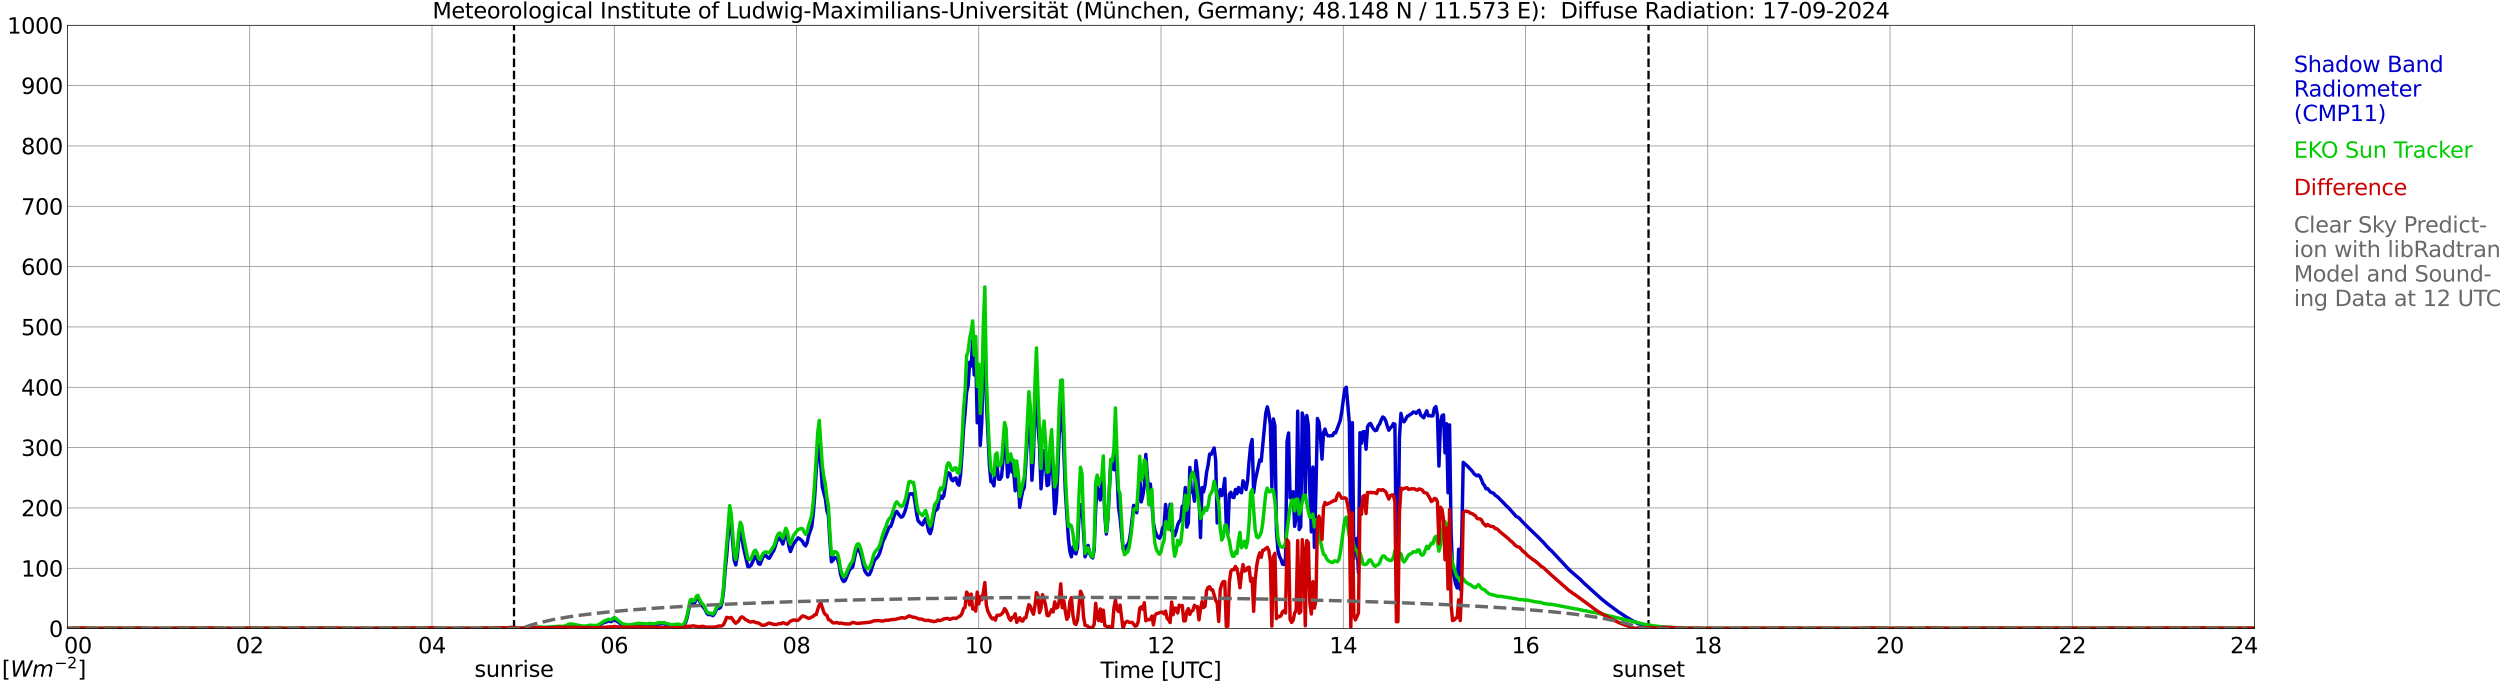 <?xml version="1.0" encoding="utf-8" standalone="no"?>
<!DOCTYPE svg PUBLIC "-//W3C//DTD SVG 1.1//EN"
  "http://www.w3.org/Graphics/SVG/1.1/DTD/svg11.dtd">
<svg xmlns:xlink="http://www.w3.org/1999/xlink" width="1085.4pt" height="296.64pt" viewBox="0 0 1085.4 296.64" xmlns="http://www.w3.org/2000/svg" version="1.1">
 <defs>
  <style type="text/css">*{stroke-linejoin: round; stroke-linecap: butt}</style>
 </defs>
 <g id="figure_1">
  <g id="patch_1">
   <path d="M 0 296.64 
L 1085.4 296.64 
L 1085.4 0 
L 0 0 
z
" style="fill: #ffffff"/>
  </g>
  <g id="axes_1">
   <g id="patch_2">
    <path d="M 29.306 272.909 
L 978.814 272.909 
L 978.814 10.976 
L 29.306 10.976 
z
" style="fill: #ffffff"/>
   </g>
   <g id="patch_3">
    <path d="M 978.814 272.909 
L 978.814 272.909 
L 978.814 10.976 
L 978.814 10.976 
z
" clip-path="url(#p9ec8cbe9c3)" style="fill: #d3d3d3; opacity: 0.25; stroke: #d3d3d3; stroke-linejoin: miter"/>
   </g>
   <g id="matplotlib.axis_1">
    <g id="xtick_1">
     <g id="line2d_1">
      <path d="M 29.306 272.909 
L 29.306 10.976 
" clip-path="url(#p9ec8cbe9c3)" style="fill: none; stroke: #808080; stroke-width: 0.3; stroke-linecap: square"/>
     </g>
     <g id="line2d_2"/>
     <g id="text_1">
      <!--    00 -->
      <g transform="translate(18.733 283.627) scale(0.095 -0.095)">
       <defs>
        <path id="DejaVuSans-20" transform="scale(0.016)"/>
        <path id="DejaVuSans-30" d="M 2034 4250 
Q 1547 4250 1301 3770 
Q 1056 3291 1056 2328 
Q 1056 1369 1301 889 
Q 1547 409 2034 409 
Q 2525 409 2770 889 
Q 3016 1369 3016 2328 
Q 3016 3291 2770 3770 
Q 2525 4250 2034 4250 
z
M 2034 4750 
Q 2819 4750 3233 4129 
Q 3647 3509 3647 2328 
Q 3647 1150 3233 529 
Q 2819 -91 2034 -91 
Q 1250 -91 836 529 
Q 422 1150 422 2328 
Q 422 3509 836 4129 
Q 1250 4750 2034 4750 
z
" transform="scale(0.016)"/>
       </defs>
       <use xlink:href="#DejaVuSans-20"/>
       <use xlink:href="#DejaVuSans-20" transform="translate(31.787 0)"/>
       <use xlink:href="#DejaVuSans-20" transform="translate(63.574 0)"/>
       <use xlink:href="#DejaVuSans-30" transform="translate(95.361 0)"/>
       <use xlink:href="#DejaVuSans-30" transform="translate(158.984 0)"/>
      </g>
     </g>
    </g>
    <g id="xtick_2">
     <g id="line2d_3">
      <path d="M 108.431 272.909 
L 108.431 10.976 
" clip-path="url(#p9ec8cbe9c3)" style="fill: none; stroke: #808080; stroke-width: 0.3; stroke-linecap: square"/>
     </g>
     <g id="line2d_4"/>
     <g id="text_2">
      <!-- 02 -->
      <g transform="translate(102.387 283.627) scale(0.095 -0.095)">
       <defs>
        <path id="DejaVuSans-32" d="M 1228 531 
L 3431 531 
L 3431 0 
L 469 0 
L 469 531 
Q 828 903 1448 1529 
Q 2069 2156 2228 2338 
Q 2531 2678 2651 2914 
Q 2772 3150 2772 3378 
Q 2772 3750 2511 3984 
Q 2250 4219 1831 4219 
Q 1534 4219 1204 4116 
Q 875 4013 500 3803 
L 500 4441 
Q 881 4594 1212 4672 
Q 1544 4750 1819 4750 
Q 2544 4750 2975 4387 
Q 3406 4025 3406 3419 
Q 3406 3131 3298 2873 
Q 3191 2616 2906 2266 
Q 2828 2175 2409 1742 
Q 1991 1309 1228 531 
z
" transform="scale(0.016)"/>
       </defs>
       <use xlink:href="#DejaVuSans-30"/>
       <use xlink:href="#DejaVuSans-32" transform="translate(63.623 0)"/>
      </g>
     </g>
    </g>
    <g id="xtick_3">
     <g id="line2d_5">
      <path d="M 187.557 272.909 
L 187.557 10.976 
" clip-path="url(#p9ec8cbe9c3)" style="fill: none; stroke: #808080; stroke-width: 0.3; stroke-linecap: square"/>
     </g>
     <g id="line2d_6"/>
     <g id="text_3">
      <!-- 04 -->
      <g transform="translate(181.513 283.627) scale(0.095 -0.095)">
       <defs>
        <path id="DejaVuSans-34" d="M 2419 4116 
L 825 1625 
L 2419 1625 
L 2419 4116 
z
M 2253 4666 
L 3047 4666 
L 3047 1625 
L 3713 1625 
L 3713 1100 
L 3047 1100 
L 3047 0 
L 2419 0 
L 2419 1100 
L 313 1100 
L 313 1709 
L 2253 4666 
z
" transform="scale(0.016)"/>
       </defs>
       <use xlink:href="#DejaVuSans-30"/>
       <use xlink:href="#DejaVuSans-34" transform="translate(63.623 0)"/>
      </g>
     </g>
    </g>
    <g id="xtick_4">
     <g id="line2d_7">
      <path d="M 266.683 272.909 
L 266.683 10.976 
" clip-path="url(#p9ec8cbe9c3)" style="fill: none; stroke: #808080; stroke-width: 0.3; stroke-linecap: square"/>
     </g>
     <g id="line2d_8"/>
     <g id="text_4">
      <!-- 06 -->
      <g transform="translate(260.638 283.627) scale(0.095 -0.095)">
       <defs>
        <path id="DejaVuSans-36" d="M 2113 2584 
Q 1688 2584 1439 2293 
Q 1191 2003 1191 1497 
Q 1191 994 1439 701 
Q 1688 409 2113 409 
Q 2538 409 2786 701 
Q 3034 994 3034 1497 
Q 3034 2003 2786 2293 
Q 2538 2584 2113 2584 
z
M 3366 4563 
L 3366 3988 
Q 3128 4100 2886 4159 
Q 2644 4219 2406 4219 
Q 1781 4219 1451 3797 
Q 1122 3375 1075 2522 
Q 1259 2794 1537 2939 
Q 1816 3084 2150 3084 
Q 2853 3084 3261 2657 
Q 3669 2231 3669 1497 
Q 3669 778 3244 343 
Q 2819 -91 2113 -91 
Q 1303 -91 875 529 
Q 447 1150 447 2328 
Q 447 3434 972 4092 
Q 1497 4750 2381 4750 
Q 2619 4750 2861 4703 
Q 3103 4656 3366 4563 
z
" transform="scale(0.016)"/>
       </defs>
       <use xlink:href="#DejaVuSans-30"/>
       <use xlink:href="#DejaVuSans-36" transform="translate(63.623 0)"/>
      </g>
     </g>
    </g>
    <g id="xtick_5">
     <g id="line2d_9">
      <path d="M 345.808 272.909 
L 345.808 10.976 
" clip-path="url(#p9ec8cbe9c3)" style="fill: none; stroke: #808080; stroke-width: 0.3; stroke-linecap: square"/>
     </g>
     <g id="line2d_10"/>
     <g id="text_5">
      <!-- 08 -->
      <g transform="translate(339.764 283.627) scale(0.095 -0.095)">
       <defs>
        <path id="DejaVuSans-38" d="M 2034 2216 
Q 1584 2216 1326 1975 
Q 1069 1734 1069 1313 
Q 1069 891 1326 650 
Q 1584 409 2034 409 
Q 2484 409 2743 651 
Q 3003 894 3003 1313 
Q 3003 1734 2745 1975 
Q 2488 2216 2034 2216 
z
M 1403 2484 
Q 997 2584 770 2862 
Q 544 3141 544 3541 
Q 544 4100 942 4425 
Q 1341 4750 2034 4750 
Q 2731 4750 3128 4425 
Q 3525 4100 3525 3541 
Q 3525 3141 3298 2862 
Q 3072 2584 2669 2484 
Q 3125 2378 3379 2068 
Q 3634 1759 3634 1313 
Q 3634 634 3220 271 
Q 2806 -91 2034 -91 
Q 1263 -91 848 271 
Q 434 634 434 1313 
Q 434 1759 690 2068 
Q 947 2378 1403 2484 
z
M 1172 3481 
Q 1172 3119 1398 2916 
Q 1625 2713 2034 2713 
Q 2441 2713 2670 2916 
Q 2900 3119 2900 3481 
Q 2900 3844 2670 4047 
Q 2441 4250 2034 4250 
Q 1625 4250 1398 4047 
Q 1172 3844 1172 3481 
z
" transform="scale(0.016)"/>
       </defs>
       <use xlink:href="#DejaVuSans-30"/>
       <use xlink:href="#DejaVuSans-38" transform="translate(63.623 0)"/>
      </g>
     </g>
    </g>
    <g id="xtick_6">
     <g id="line2d_11">
      <path d="M 424.934 272.909 
L 424.934 10.976 
" clip-path="url(#p9ec8cbe9c3)" style="fill: none; stroke: #808080; stroke-width: 0.3; stroke-linecap: square"/>
     </g>
     <g id="line2d_12"/>
     <g id="text_6">
      <!-- 10 -->
      <g transform="translate(418.89 283.627) scale(0.095 -0.095)">
       <defs>
        <path id="DejaVuSans-31" d="M 794 531 
L 1825 531 
L 1825 4091 
L 703 3866 
L 703 4441 
L 1819 4666 
L 2450 4666 
L 2450 531 
L 3481 531 
L 3481 0 
L 794 0 
L 794 531 
z
" transform="scale(0.016)"/>
       </defs>
       <use xlink:href="#DejaVuSans-31"/>
       <use xlink:href="#DejaVuSans-30" transform="translate(63.623 0)"/>
      </g>
     </g>
    </g>
    <g id="xtick_7">
     <g id="line2d_13">
      <path d="M 504.06 272.909 
L 504.06 10.976 
" clip-path="url(#p9ec8cbe9c3)" style="fill: none; stroke: #808080; stroke-width: 0.3; stroke-linecap: square"/>
     </g>
     <g id="line2d_14"/>
     <g id="text_7">
      <!-- 12 -->
      <g transform="translate(498.015 283.627) scale(0.095 -0.095)">
       <use xlink:href="#DejaVuSans-31"/>
       <use xlink:href="#DejaVuSans-32" transform="translate(63.623 0)"/>
      </g>
     </g>
    </g>
    <g id="xtick_8">
     <g id="line2d_15">
      <path d="M 583.185 272.909 
L 583.185 10.976 
" clip-path="url(#p9ec8cbe9c3)" style="fill: none; stroke: #808080; stroke-width: 0.3; stroke-linecap: square"/>
     </g>
     <g id="line2d_16"/>
     <g id="text_8">
      <!-- 14 -->
      <g transform="translate(577.141 283.627) scale(0.095 -0.095)">
       <use xlink:href="#DejaVuSans-31"/>
       <use xlink:href="#DejaVuSans-34" transform="translate(63.623 0)"/>
      </g>
     </g>
    </g>
    <g id="xtick_9">
     <g id="line2d_17">
      <path d="M 662.311 272.909 
L 662.311 10.976 
" clip-path="url(#p9ec8cbe9c3)" style="fill: none; stroke: #808080; stroke-width: 0.3; stroke-linecap: square"/>
     </g>
     <g id="line2d_18"/>
     <g id="text_9">
      <!-- 16 -->
      <g transform="translate(656.267 283.627) scale(0.095 -0.095)">
       <use xlink:href="#DejaVuSans-31"/>
       <use xlink:href="#DejaVuSans-36" transform="translate(63.623 0)"/>
      </g>
     </g>
    </g>
    <g id="xtick_10">
     <g id="line2d_19">
      <path d="M 741.437 272.909 
L 741.437 10.976 
" clip-path="url(#p9ec8cbe9c3)" style="fill: none; stroke: #808080; stroke-width: 0.3; stroke-linecap: square"/>
     </g>
     <g id="line2d_20"/>
     <g id="text_10">
      <!-- 18 -->
      <g transform="translate(735.392 283.627) scale(0.095 -0.095)">
       <use xlink:href="#DejaVuSans-31"/>
       <use xlink:href="#DejaVuSans-38" transform="translate(63.623 0)"/>
      </g>
     </g>
    </g>
    <g id="xtick_11">
     <g id="line2d_21">
      <path d="M 820.562 272.909 
L 820.562 10.976 
" clip-path="url(#p9ec8cbe9c3)" style="fill: none; stroke: #808080; stroke-width: 0.3; stroke-linecap: square"/>
     </g>
     <g id="line2d_22"/>
     <g id="text_11">
      <!-- 20 -->
      <g transform="translate(814.518 283.627) scale(0.095 -0.095)">
       <use xlink:href="#DejaVuSans-32"/>
       <use xlink:href="#DejaVuSans-30" transform="translate(63.623 0)"/>
      </g>
     </g>
    </g>
    <g id="xtick_12">
     <g id="line2d_23">
      <path d="M 899.688 272.909 
L 899.688 10.976 
" clip-path="url(#p9ec8cbe9c3)" style="fill: none; stroke: #808080; stroke-width: 0.3; stroke-linecap: square"/>
     </g>
     <g id="line2d_24"/>
     <g id="text_12">
      <!-- 22 -->
      <g transform="translate(893.644 283.627) scale(0.095 -0.095)">
       <use xlink:href="#DejaVuSans-32"/>
       <use xlink:href="#DejaVuSans-32" transform="translate(63.623 0)"/>
      </g>
     </g>
    </g>
    <g id="xtick_13">
     <g id="line2d_25">
      <path d="M 978.814 272.909 
L 978.814 10.976 
" clip-path="url(#p9ec8cbe9c3)" style="fill: none; stroke: #808080; stroke-width: 0.3; stroke-linecap: square"/>
     </g>
     <g id="line2d_26"/>
     <g id="text_13">
      <!-- 24    -->
      <g transform="translate(968.241 283.627) scale(0.095 -0.095)">
       <use xlink:href="#DejaVuSans-32"/>
       <use xlink:href="#DejaVuSans-34" transform="translate(63.623 0)"/>
       <use xlink:href="#DejaVuSans-20" transform="translate(127.246 0)"/>
       <use xlink:href="#DejaVuSans-20" transform="translate(159.033 0)"/>
       <use xlink:href="#DejaVuSans-20" transform="translate(190.82 0)"/>
      </g>
     </g>
    </g>
    <g id="text_14">
     <!-- Time [UTC] -->
     <g transform="translate(477.806 294.322) scale(0.095 -0.095)">
      <defs>
       <path id="DejaVuSans-54" d="M -19 4666 
L 3928 4666 
L 3928 4134 
L 2272 4134 
L 2272 0 
L 1638 0 
L 1638 4134 
L -19 4134 
L -19 4666 
z
" transform="scale(0.016)"/>
       <path id="DejaVuSans-69" d="M 603 3500 
L 1178 3500 
L 1178 0 
L 603 0 
L 603 3500 
z
M 603 4863 
L 1178 4863 
L 1178 4134 
L 603 4134 
L 603 4863 
z
" transform="scale(0.016)"/>
       <path id="DejaVuSans-6d" d="M 3328 2828 
Q 3544 3216 3844 3400 
Q 4144 3584 4550 3584 
Q 5097 3584 5394 3201 
Q 5691 2819 5691 2113 
L 5691 0 
L 5113 0 
L 5113 2094 
Q 5113 2597 4934 2840 
Q 4756 3084 4391 3084 
Q 3944 3084 3684 2787 
Q 3425 2491 3425 1978 
L 3425 0 
L 2847 0 
L 2847 2094 
Q 2847 2600 2669 2842 
Q 2491 3084 2119 3084 
Q 1678 3084 1418 2786 
Q 1159 2488 1159 1978 
L 1159 0 
L 581 0 
L 581 3500 
L 1159 3500 
L 1159 2956 
Q 1356 3278 1631 3431 
Q 1906 3584 2284 3584 
Q 2666 3584 2933 3390 
Q 3200 3197 3328 2828 
z
" transform="scale(0.016)"/>
       <path id="DejaVuSans-65" d="M 3597 1894 
L 3597 1613 
L 953 1613 
Q 991 1019 1311 708 
Q 1631 397 2203 397 
Q 2534 397 2845 478 
Q 3156 559 3463 722 
L 3463 178 
Q 3153 47 2828 -22 
Q 2503 -91 2169 -91 
Q 1331 -91 842 396 
Q 353 884 353 1716 
Q 353 2575 817 3079 
Q 1281 3584 2069 3584 
Q 2775 3584 3186 3129 
Q 3597 2675 3597 1894 
z
M 3022 2063 
Q 3016 2534 2758 2815 
Q 2500 3097 2075 3097 
Q 1594 3097 1305 2825 
Q 1016 2553 972 2059 
L 3022 2063 
z
" transform="scale(0.016)"/>
       <path id="DejaVuSans-5b" d="M 550 4863 
L 1875 4863 
L 1875 4416 
L 1125 4416 
L 1125 -397 
L 1875 -397 
L 1875 -844 
L 550 -844 
L 550 4863 
z
" transform="scale(0.016)"/>
       <path id="DejaVuSans-55" d="M 556 4666 
L 1191 4666 
L 1191 1831 
Q 1191 1081 1462 751 
Q 1734 422 2344 422 
Q 2950 422 3222 751 
Q 3494 1081 3494 1831 
L 3494 4666 
L 4128 4666 
L 4128 1753 
Q 4128 841 3676 375 
Q 3225 -91 2344 -91 
Q 1459 -91 1007 375 
Q 556 841 556 1753 
L 556 4666 
z
" transform="scale(0.016)"/>
       <path id="DejaVuSans-43" d="M 4122 4306 
L 4122 3641 
Q 3803 3938 3442 4084 
Q 3081 4231 2675 4231 
Q 1875 4231 1450 3742 
Q 1025 3253 1025 2328 
Q 1025 1406 1450 917 
Q 1875 428 2675 428 
Q 3081 428 3442 575 
Q 3803 722 4122 1019 
L 4122 359 
Q 3791 134 3420 21 
Q 3050 -91 2638 -91 
Q 1578 -91 968 557 
Q 359 1206 359 2328 
Q 359 3453 968 4101 
Q 1578 4750 2638 4750 
Q 3056 4750 3426 4639 
Q 3797 4528 4122 4306 
z
" transform="scale(0.016)"/>
       <path id="DejaVuSans-5d" d="M 1947 4863 
L 1947 -844 
L 622 -844 
L 622 -397 
L 1369 -397 
L 1369 4416 
L 622 4416 
L 622 4863 
L 1947 4863 
z
" transform="scale(0.016)"/>
      </defs>
      <use xlink:href="#DejaVuSans-54"/>
      <use xlink:href="#DejaVuSans-69" transform="translate(57.959 0)"/>
      <use xlink:href="#DejaVuSans-6d" transform="translate(85.742 0)"/>
      <use xlink:href="#DejaVuSans-65" transform="translate(183.154 0)"/>
      <use xlink:href="#DejaVuSans-20" transform="translate(244.678 0)"/>
      <use xlink:href="#DejaVuSans-5b" transform="translate(276.465 0)"/>
      <use xlink:href="#DejaVuSans-55" transform="translate(315.479 0)"/>
      <use xlink:href="#DejaVuSans-54" transform="translate(388.672 0)"/>
      <use xlink:href="#DejaVuSans-43" transform="translate(443.881 0)"/>
      <use xlink:href="#DejaVuSans-5d" transform="translate(513.705 0)"/>
     </g>
    </g>
   </g>
   <g id="matplotlib.axis_2">
    <g id="ytick_1">
     <g id="line2d_27">
      <path d="M 29.306 272.909 
L 978.814 272.909 
" clip-path="url(#p9ec8cbe9c3)" style="fill: none; stroke: #808080; stroke-width: 0.3; stroke-linecap: square"/>
     </g>
     <g id="line2d_28"/>
     <g id="text_15">
      <!-- 0 -->
      <g transform="translate(21.261 276.518) scale(0.095 -0.095)">
       <use xlink:href="#DejaVuSans-30"/>
      </g>
     </g>
    </g>
    <g id="ytick_2">
     <g id="line2d_29">
      <path d="M 29.306 246.715 
L 978.814 246.715 
" clip-path="url(#p9ec8cbe9c3)" style="fill: none; stroke: #808080; stroke-width: 0.3; stroke-linecap: square"/>
     </g>
     <g id="line2d_30"/>
     <g id="text_16">
      <!-- 100 -->
      <g transform="translate(9.173 250.325) scale(0.095 -0.095)">
       <use xlink:href="#DejaVuSans-31"/>
       <use xlink:href="#DejaVuSans-30" transform="translate(63.623 0)"/>
       <use xlink:href="#DejaVuSans-30" transform="translate(127.246 0)"/>
      </g>
     </g>
    </g>
    <g id="ytick_3">
     <g id="line2d_31">
      <path d="M 29.306 220.522 
L 978.814 220.522 
" clip-path="url(#p9ec8cbe9c3)" style="fill: none; stroke: #808080; stroke-width: 0.3; stroke-linecap: square"/>
     </g>
     <g id="line2d_32"/>
     <g id="text_17">
      <!-- 200 -->
      <g transform="translate(9.173 224.131) scale(0.095 -0.095)">
       <use xlink:href="#DejaVuSans-32"/>
       <use xlink:href="#DejaVuSans-30" transform="translate(63.623 0)"/>
       <use xlink:href="#DejaVuSans-30" transform="translate(127.246 0)"/>
      </g>
     </g>
    </g>
    <g id="ytick_4">
     <g id="line2d_33">
      <path d="M 29.306 194.329 
L 978.814 194.329 
" clip-path="url(#p9ec8cbe9c3)" style="fill: none; stroke: #808080; stroke-width: 0.3; stroke-linecap: square"/>
     </g>
     <g id="line2d_34"/>
     <g id="text_18">
      <!-- 300 -->
      <g transform="translate(9.173 197.938) scale(0.095 -0.095)">
       <defs>
        <path id="DejaVuSans-33" d="M 2597 2516 
Q 3050 2419 3304 2112 
Q 3559 1806 3559 1356 
Q 3559 666 3084 287 
Q 2609 -91 1734 -91 
Q 1441 -91 1130 -33 
Q 819 25 488 141 
L 488 750 
Q 750 597 1062 519 
Q 1375 441 1716 441 
Q 2309 441 2620 675 
Q 2931 909 2931 1356 
Q 2931 1769 2642 2001 
Q 2353 2234 1838 2234 
L 1294 2234 
L 1294 2753 
L 1863 2753 
Q 2328 2753 2575 2939 
Q 2822 3125 2822 3475 
Q 2822 3834 2567 4026 
Q 2313 4219 1838 4219 
Q 1578 4219 1281 4162 
Q 984 4106 628 3988 
L 628 4550 
Q 988 4650 1302 4700 
Q 1616 4750 1894 4750 
Q 2613 4750 3031 4423 
Q 3450 4097 3450 3541 
Q 3450 3153 3228 2886 
Q 3006 2619 2597 2516 
z
" transform="scale(0.016)"/>
       </defs>
       <use xlink:href="#DejaVuSans-33"/>
       <use xlink:href="#DejaVuSans-30" transform="translate(63.623 0)"/>
       <use xlink:href="#DejaVuSans-30" transform="translate(127.246 0)"/>
      </g>
     </g>
    </g>
    <g id="ytick_5">
     <g id="line2d_35">
      <path d="M 29.306 168.136 
L 978.814 168.136 
" clip-path="url(#p9ec8cbe9c3)" style="fill: none; stroke: #808080; stroke-width: 0.3; stroke-linecap: square"/>
     </g>
     <g id="line2d_36"/>
     <g id="text_19">
      <!-- 400 -->
      <g transform="translate(9.173 171.745) scale(0.095 -0.095)">
       <use xlink:href="#DejaVuSans-34"/>
       <use xlink:href="#DejaVuSans-30" transform="translate(63.623 0)"/>
       <use xlink:href="#DejaVuSans-30" transform="translate(127.246 0)"/>
      </g>
     </g>
    </g>
    <g id="ytick_6">
     <g id="line2d_37">
      <path d="M 29.306 141.942 
L 978.814 141.942 
" clip-path="url(#p9ec8cbe9c3)" style="fill: none; stroke: #808080; stroke-width: 0.3; stroke-linecap: square"/>
     </g>
     <g id="line2d_38"/>
     <g id="text_20">
      <!-- 500 -->
      <g transform="translate(9.173 145.551) scale(0.095 -0.095)">
       <defs>
        <path id="DejaVuSans-35" d="M 691 4666 
L 3169 4666 
L 3169 4134 
L 1269 4134 
L 1269 2991 
Q 1406 3038 1543 3061 
Q 1681 3084 1819 3084 
Q 2600 3084 3056 2656 
Q 3513 2228 3513 1497 
Q 3513 744 3044 326 
Q 2575 -91 1722 -91 
Q 1428 -91 1123 -41 
Q 819 9 494 109 
L 494 744 
Q 775 591 1075 516 
Q 1375 441 1709 441 
Q 2250 441 2565 725 
Q 2881 1009 2881 1497 
Q 2881 1984 2565 2268 
Q 2250 2553 1709 2553 
Q 1456 2553 1204 2497 
Q 953 2441 691 2322 
L 691 4666 
z
" transform="scale(0.016)"/>
       </defs>
       <use xlink:href="#DejaVuSans-35"/>
       <use xlink:href="#DejaVuSans-30" transform="translate(63.623 0)"/>
       <use xlink:href="#DejaVuSans-30" transform="translate(127.246 0)"/>
      </g>
     </g>
    </g>
    <g id="ytick_7">
     <g id="line2d_39">
      <path d="M 29.306 115.749 
L 978.814 115.749 
" clip-path="url(#p9ec8cbe9c3)" style="fill: none; stroke: #808080; stroke-width: 0.3; stroke-linecap: square"/>
     </g>
     <g id="line2d_40"/>
     <g id="text_21">
      <!-- 600 -->
      <g transform="translate(9.173 119.358) scale(0.095 -0.095)">
       <use xlink:href="#DejaVuSans-36"/>
       <use xlink:href="#DejaVuSans-30" transform="translate(63.623 0)"/>
       <use xlink:href="#DejaVuSans-30" transform="translate(127.246 0)"/>
      </g>
     </g>
    </g>
    <g id="ytick_8">
     <g id="line2d_41">
      <path d="M 29.306 89.556 
L 978.814 89.556 
" clip-path="url(#p9ec8cbe9c3)" style="fill: none; stroke: #808080; stroke-width: 0.3; stroke-linecap: square"/>
     </g>
     <g id="line2d_42"/>
     <g id="text_22">
      <!-- 700 -->
      <g transform="translate(9.173 93.165) scale(0.095 -0.095)">
       <defs>
        <path id="DejaVuSans-37" d="M 525 4666 
L 3525 4666 
L 3525 4397 
L 1831 0 
L 1172 0 
L 2766 4134 
L 525 4134 
L 525 4666 
z
" transform="scale(0.016)"/>
       </defs>
       <use xlink:href="#DejaVuSans-37"/>
       <use xlink:href="#DejaVuSans-30" transform="translate(63.623 0)"/>
       <use xlink:href="#DejaVuSans-30" transform="translate(127.246 0)"/>
      </g>
     </g>
    </g>
    <g id="ytick_9">
     <g id="line2d_43">
      <path d="M 29.306 63.362 
L 978.814 63.362 
" clip-path="url(#p9ec8cbe9c3)" style="fill: none; stroke: #808080; stroke-width: 0.3; stroke-linecap: square"/>
     </g>
     <g id="line2d_44"/>
     <g id="text_23">
      <!-- 800 -->
      <g transform="translate(9.173 66.972) scale(0.095 -0.095)">
       <use xlink:href="#DejaVuSans-38"/>
       <use xlink:href="#DejaVuSans-30" transform="translate(63.623 0)"/>
       <use xlink:href="#DejaVuSans-30" transform="translate(127.246 0)"/>
      </g>
     </g>
    </g>
    <g id="ytick_10">
     <g id="line2d_45">
      <path d="M 29.306 37.169 
L 978.814 37.169 
" clip-path="url(#p9ec8cbe9c3)" style="fill: none; stroke: #808080; stroke-width: 0.3; stroke-linecap: square"/>
     </g>
     <g id="line2d_46"/>
     <g id="text_24">
      <!-- 900 -->
      <g transform="translate(9.173 40.778) scale(0.095 -0.095)">
       <defs>
        <path id="DejaVuSans-39" d="M 703 97 
L 703 672 
Q 941 559 1184 500 
Q 1428 441 1663 441 
Q 2288 441 2617 861 
Q 2947 1281 2994 2138 
Q 2813 1869 2534 1725 
Q 2256 1581 1919 1581 
Q 1219 1581 811 2004 
Q 403 2428 403 3163 
Q 403 3881 828 4315 
Q 1253 4750 1959 4750 
Q 2769 4750 3195 4129 
Q 3622 3509 3622 2328 
Q 3622 1225 3098 567 
Q 2575 -91 1691 -91 
Q 1453 -91 1209 -44 
Q 966 3 703 97 
z
M 1959 2075 
Q 2384 2075 2632 2365 
Q 2881 2656 2881 3163 
Q 2881 3666 2632 3958 
Q 2384 4250 1959 4250 
Q 1534 4250 1286 3958 
Q 1038 3666 1038 3163 
Q 1038 2656 1286 2365 
Q 1534 2075 1959 2075 
z
" transform="scale(0.016)"/>
       </defs>
       <use xlink:href="#DejaVuSans-39"/>
       <use xlink:href="#DejaVuSans-30" transform="translate(63.623 0)"/>
       <use xlink:href="#DejaVuSans-30" transform="translate(127.246 0)"/>
      </g>
     </g>
    </g>
    <g id="ytick_11">
     <g id="line2d_47">
      <path d="M 29.306 10.976 
L 978.814 10.976 
" clip-path="url(#p9ec8cbe9c3)" style="fill: none; stroke: #808080; stroke-width: 0.3; stroke-linecap: square"/>
     </g>
     <g id="line2d_48"/>
     <g id="text_25">
      <!-- 1000 -->
      <g transform="translate(3.128 14.585) scale(0.095 -0.095)">
       <use xlink:href="#DejaVuSans-31"/>
       <use xlink:href="#DejaVuSans-30" transform="translate(63.623 0)"/>
       <use xlink:href="#DejaVuSans-30" transform="translate(127.246 0)"/>
       <use xlink:href="#DejaVuSans-30" transform="translate(190.869 0)"/>
      </g>
     </g>
    </g>
   </g>
   <g id="line2d_49">
    <path d="M 223.164 272.909 
L 223.164 10.976 
" clip-path="url(#p9ec8cbe9c3)" style="fill: none; stroke-dasharray: 3.7,1.6; stroke-dashoffset: 0; stroke: #000000"/>
   </g>
   <g id="line2d_50">
    <path d="M 715.721 272.909 
L 715.721 10.976 
" clip-path="url(#p9ec8cbe9c3)" style="fill: none; stroke-dasharray: 3.7,1.6; stroke-dashoffset: 0; stroke: #000000"/>
   </g>
   <g id="line2d_51">
    <path d="M 29.306 272.909 
L 232.395 272.815 
L 237.011 272.563 
L 244.264 272.461 
L 244.923 272.411 
L 245.583 272.209 
L 246.901 271.555 
L 248.22 271.353 
L 250.198 271.908 
L 252.176 272.16 
L 254.814 272.16 
L 256.133 271.858 
L 257.451 271.958 
L 258.77 271.958 
L 260.089 271.455 
L 260.748 271.204 
L 261.408 270.698 
L 262.067 270.347 
L 263.386 269.944 
L 264.045 269.59 
L 265.364 269.894 
L 266.023 269.339 
L 266.683 268.985 
L 268.002 269.792 
L 269.98 271.204 
L 271.298 271.604 
L 272.617 271.858 
L 273.277 271.908 
L 273.936 271.806 
L 274.595 271.555 
L 277.233 271.353 
L 277.892 271.455 
L 279.211 271.353 
L 280.53 271.505 
L 283.167 271.303 
L 283.827 271.405 
L 284.486 271.353 
L 285.805 270.9 
L 288.442 270.8 
L 289.102 271.151 
L 291.08 271.555 
L 292.399 271.555 
L 293.058 271.555 
L 293.717 271.303 
L 295.036 271.505 
L 295.696 271.806 
L 296.355 271.806 
L 297.014 271.405 
L 297.674 270.295 
L 298.333 268.079 
L 299.652 261.431 
L 300.311 261.329 
L 300.971 262.185 
L 301.63 261.732 
L 302.289 259.87 
L 302.949 259.314 
L 304.267 262.135 
L 306.246 264.857 
L 306.905 266.316 
L 307.564 266.871 
L 308.224 266.719 
L 309.543 267.275 
L 310.202 266.468 
L 310.861 264.907 
L 311.521 264.1 
L 312.18 264.15 
L 312.839 263.647 
L 313.499 261.53 
L 314.158 256.444 
L 314.818 247.63 
L 315.477 241.534 
L 316.796 224.105 
L 317.455 227.833 
L 318.774 243.297 
L 319.433 245.262 
L 320.093 241.534 
L 320.752 234.229 
L 321.411 231.358 
L 322.071 233.273 
L 322.73 237.503 
L 324.708 246.016 
L 325.368 246.016 
L 326.027 245.411 
L 326.686 244.154 
L 327.346 242.441 
L 328.005 241.482 
L 328.665 242.642 
L 329.324 244.706 
L 329.983 245.01 
L 331.302 241.684 
L 331.961 241.283 
L 332.621 241.283 
L 333.28 242.087 
L 333.94 242.391 
L 334.599 241.333 
L 335.258 239.973 
L 335.918 239.064 
L 336.577 237.252 
L 337.236 234.934 
L 337.896 233.826 
L 338.555 233.525 
L 339.874 236.194 
L 341.193 231.358 
L 341.852 232.718 
L 342.512 237.252 
L 343.171 239.468 
L 344.49 236.194 
L 346.468 233.525 
L 347.127 233.878 
L 347.787 234.381 
L 348.446 235.086 
L 349.105 236.346 
L 349.765 237 
L 350.424 235.589 
L 351.083 232.516 
L 352.402 228.739 
L 353.062 223.401 
L 353.721 215.289 
L 354.38 204.358 
L 355.04 195.997 
L 355.699 192.773 
L 357.018 211.462 
L 358.337 216.499 
L 358.996 221.688 
L 359.655 223.802 
L 360.315 235.036 
L 360.974 243.902 
L 361.634 243.297 
L 362.293 241.988 
L 362.952 242.189 
L 363.612 242.844 
L 364.271 245.06 
L 364.93 249.34 
L 365.59 251.456 
L 366.249 252.465 
L 366.909 252.111 
L 368.887 247.326 
L 370.206 246.168 
L 371.524 239.821 
L 372.184 238.462 
L 372.843 238.462 
L 373.502 240.023 
L 374.162 242.289 
L 374.821 245.411 
L 375.481 247.881 
L 376.14 248.939 
L 376.799 249.594 
L 377.459 249.442 
L 378.118 248.03 
L 379.437 243.85 
L 380.096 242.742 
L 380.756 242.137 
L 381.415 241.231 
L 382.074 239.669 
L 383.393 234.834 
L 384.053 233.676 
L 386.031 228.841 
L 386.69 228.587 
L 387.349 226.877 
L 388.009 224.608 
L 388.668 222.746 
L 389.328 222.039 
L 390.646 223.953 
L 391.306 224.559 
L 391.965 224.205 
L 392.624 222.746 
L 393.284 220.781 
L 394.603 214.786 
L 395.262 214.333 
L 395.921 214.584 
L 396.581 214.233 
L 397.24 217.96 
L 397.899 222.594 
L 398.559 226.07 
L 399.878 227.429 
L 400.537 227.882 
L 401.196 226.272 
L 401.856 225.111 
L 402.515 227.429 
L 403.175 230.654 
L 403.834 231.712 
L 404.493 229.747 
L 405.153 225.415 
L 405.812 222.039 
L 407.131 220.831 
L 407.79 216.701 
L 408.45 215.341 
L 409.109 216.347 
L 409.768 215.239 
L 411.087 206.726 
L 411.746 205.267 
L 412.406 205.618 
L 413.065 208.238 
L 413.725 208.74 
L 414.384 207.735 
L 415.043 207.483 
L 415.703 210.05 
L 416.362 210.655 
L 417.022 206.121 
L 417.681 197.006 
L 418.34 186.023 
L 419 179.223 
L 419.659 170.307 
L 420.318 167.386 
L 420.978 157.263 
L 421.637 158.923 
L 422.297 147.841 
L 422.956 162.753 
L 423.615 153.635 
L 424.275 183.556 
L 424.934 168.796 
L 425.593 193.328 
L 426.253 183.003 
L 426.912 156.757 
L 427.572 144.567 
L 428.231 173.581 
L 429.55 201.791 
L 430.209 209.144 
L 430.869 209.345 
L 431.528 210.959 
L 432.187 201.084 
L 432.847 202.394 
L 433.506 208.036 
L 434.165 208.086 
L 434.825 206.928 
L 436.144 192.118 
L 436.803 193.881 
L 437.462 207.08 
L 438.122 203.452 
L 438.781 200.581 
L 439.44 205.013 
L 440.1 204.662 
L 440.759 213.073 
L 441.419 202.847 
L 442.078 209.144 
L 442.737 220.276 
L 443.397 216.145 
L 444.056 213.073 
L 444.716 211.561 
L 446.694 180.483 
L 447.353 186.327 
L 448.012 208.541 
L 448.672 198.465 
L 449.331 176.352 
L 449.991 166.682 
L 450.65 185.067 
L 451.309 193.226 
L 451.969 212.216 
L 452.628 202.446 
L 453.287 195.644 
L 453.947 202.093 
L 454.606 210.807 
L 455.266 210.404 
L 455.925 199.725 
L 456.584 194.79 
L 457.903 222.997 
L 458.563 218.212 
L 459.222 205.416 
L 459.881 188.242 
L 460.541 184.512 
L 461.2 174.034 
L 461.859 195.445 
L 462.519 213.225 
L 463.838 233.676 
L 464.497 239.468 
L 465.156 241.736 
L 465.816 237.454 
L 466.475 239.719 
L 467.134 240.476 
L 467.794 237.755 
L 468.453 224.509 
L 469.113 219.068 
L 469.772 220.527 
L 471.091 241.736 
L 471.75 239.871 
L 472.409 236.799 
L 473.069 240.225 
L 473.728 241.634 
L 474.388 242.239 
L 475.047 238.813 
L 475.706 220.527 
L 476.366 211.108 
L 477.685 217.054 
L 478.344 210.252 
L 479.003 205.972 
L 479.663 223.55 
L 480.322 231.861 
L 480.981 225.617 
L 482.3 199.573 
L 482.96 200.581 
L 483.619 203.958 
L 484.278 189.551 
L 485.597 219.975 
L 486.256 224.559 
L 487.575 238.158 
L 488.235 238.813 
L 488.894 237.152 
L 489.553 236.547 
L 490.213 235.135 
L 490.872 230.955 
L 492.191 219.419 
L 492.85 221.787 
L 493.51 222.594 
L 494.828 206.878 
L 495.488 217.908 
L 496.147 215.341 
L 496.807 210.907 
L 497.466 197.307 
L 498.785 215.391 
L 499.444 210.152 
L 500.763 227.026 
L 501.422 230.25 
L 502.082 232.115 
L 502.741 233.223 
L 503.4 233.676 
L 504.06 232.417 
L 504.719 229.394 
L 505.379 228.286 
L 506.038 219.019 
L 506.697 224.257 
L 507.357 226.07 
L 508.016 218.966 
L 508.675 230.35 
L 509.335 230.35 
L 509.994 232.618 
L 510.654 230.552 
L 511.313 227.833 
L 511.972 226.371 
L 512.632 225.716 
L 513.291 219.823 
L 513.95 219.823 
L 514.61 211.664 
L 515.269 228.841 
L 515.929 227.026 
L 516.588 202.949 
L 517.247 213.628 
L 517.907 212.923 
L 518.566 217.607 
L 519.226 199.976 
L 519.885 205.013 
L 520.544 214.988 
L 521.204 233.373 
L 521.863 211.713 
L 522.522 213.578 
L 523.182 210.757 
L 523.841 205.165 
L 524.501 201.941 
L 525.16 197.155 
L 525.819 197.307 
L 527.138 194.486 
L 527.797 199.725 
L 528.457 227.026 
L 529.116 215.441 
L 529.776 212.57 
L 530.435 215.139 
L 531.094 212.669 
L 531.754 207.735 
L 532.413 228.891 
L 533.073 231.461 
L 533.732 214.634 
L 534.391 213.728 
L 535.051 215.794 
L 535.71 216.046 
L 536.369 212.52 
L 537.029 214.382 
L 537.688 211.664 
L 538.348 213.426 
L 539.007 213.929 
L 539.666 208.74 
L 540.326 210 
L 540.985 212.52 
L 541.644 208.74 
L 542.304 200.228 
L 542.963 193.53 
L 543.623 190.808 
L 544.282 213.88 
L 544.941 208.793 
L 546.919 199.675 
L 547.579 200.178 
L 549.557 179.325 
L 550.216 176.654 
L 550.876 179.627 
L 551.535 184.412 
L 552.195 211.561 
L 552.854 181.892 
L 553.513 184.865 
L 554.173 230.452 
L 554.832 239.064 
L 555.491 241.584 
L 556.151 242.844 
L 556.81 244.908 
L 557.47 245.11 
L 558.129 242.289 
L 558.788 191.715 
L 559.448 187.987 
L 560.107 216.145 
L 560.766 214.584 
L 561.426 213.476 
L 562.085 228.537 
L 562.745 224.608 
L 563.404 178.519 
L 564.063 229.897 
L 564.723 228.689 
L 565.382 179.325 
L 566.042 181.994 
L 566.701 216.198 
L 567.36 180.384 
L 568.02 184.766 
L 568.679 213.225 
L 569.338 230.905 
L 569.998 202.797 
L 570.657 237.655 
L 571.317 213.526 
L 571.976 181.693 
L 572.635 183.304 
L 573.295 189.701 
L 573.954 199.321 
L 574.613 187.838 
L 575.273 186.277 
L 575.932 188.543 
L 576.592 189.247 
L 578.57 189.095 
L 579.229 187.838 
L 579.889 187.938 
L 581.867 182.599 
L 582.526 178.77 
L 583.845 168.848 
L 584.504 168.141 
L 585.823 183.404 
L 586.482 235.287 
L 587.142 183.506 
L 587.801 242.54 
L 588.46 234.834 
L 589.12 233.776 
L 589.779 248.738 
L 590.439 187.888 
L 591.098 192.422 
L 591.757 187.435 
L 592.417 187.385 
L 593.076 195.041 
L 593.736 185.269 
L 594.395 184.161 
L 595.054 183.857 
L 595.714 185.269 
L 596.373 186.277 
L 597.032 186.982 
L 597.692 186.78 
L 598.351 184.915 
L 599.011 184.058 
L 599.67 182.348 
L 600.329 181.038 
L 600.989 181.492 
L 601.648 182.749 
L 602.307 185.017 
L 602.967 186.78 
L 603.626 185.722 
L 604.286 185.219 
L 604.945 183.909 
L 605.604 184.21 
L 606.264 244.101 
L 606.923 244.455 
L 607.582 190.004 
L 608.242 179.475 
L 608.901 182.497 
L 609.561 183.152 
L 610.22 182.196 
L 610.879 180.837 
L 611.539 180.483 
L 612.198 179.98 
L 612.858 179.627 
L 613.517 178.922 
L 614.176 178.922 
L 614.836 179.475 
L 615.495 178.671 
L 616.154 178.115 
L 616.814 180.232 
L 618.133 181.389 
L 618.792 179.676 
L 619.451 178.367 
L 620.111 180.533 
L 620.77 180.433 
L 621.429 180.635 
L 622.089 180.533 
L 622.748 177.209 
L 623.408 176.504 
L 624.067 180.331 
L 624.726 202.344 
L 625.386 184.009 
L 626.045 180.533 
L 626.705 180.129 
L 627.364 196.602 
L 628.023 183.959 
L 628.683 213.929 
L 629.342 184.462 
L 630.001 231.259 
L 630.661 247.831 
L 631.32 250.349 
L 631.98 253.471 
L 632.639 255.234 
L 633.298 238.462 
L 633.958 255.888 
L 634.617 234.279 
L 635.276 200.733 
L 637.255 202.496 
L 639.233 204.612 
L 639.892 205.568 
L 640.552 206.173 
L 641.211 206.577 
L 641.87 206.223 
L 642.53 206.828 
L 643.189 208.238 
L 643.848 209.951 
L 644.508 210.807 
L 645.167 212.216 
L 645.827 212.117 
L 647.145 213.678 
L 648.464 214.131 
L 649.123 215.037 
L 649.783 215.391 
L 650.442 215.944 
L 651.761 217.306 
L 653.08 218.615 
L 653.739 219.37 
L 655.058 220.58 
L 658.355 224.307 
L 659.014 224.559 
L 659.674 225.061 
L 660.992 226.523 
L 663.63 229.192 
L 667.586 232.969 
L 670.224 235.641 
L 671.542 237.152 
L 672.861 238.512 
L 673.521 239.064 
L 681.433 247.527 
L 686.049 251.506 
L 688.027 253.471 
L 695.28 260.019 
L 697.918 262.135 
L 702.533 265.562 
L 705.83 267.728 
L 709.127 269.692 
L 709.786 269.944 
L 711.105 270.75 
L 716.38 271.858 
L 719.677 272.259 
L 721.655 272.461 
L 722.315 272.909 
L 978.154 272.909 
L 978.154 272.909 
" clip-path="url(#p9ec8cbe9c3)" style="fill: none; stroke: #0000cc; stroke-width: 1.5; stroke-linecap: square"/>
   </g>
   <g id="line2d_52">
    <path d="M 28.646 272.789 
L 30.625 272.793 
L 31.284 272.831 
L 31.943 272.72 
L 33.921 272.752 
L 35.24 272.674 
L 45.131 272.817 
L 45.79 272.694 
L 47.109 272.727 
L 49.747 272.701 
L 51.065 272.78 
L 59.637 272.708 
L 60.956 272.727 
L 62.934 272.737 
L 65.572 272.828 
L 66.89 272.792 
L 74.803 272.783 
L 76.122 272.725 
L 76.781 272.76 
L 77.441 272.678 
L 79.419 272.728 
L 87.331 272.755 
L 88.65 272.687 
L 89.309 272.742 
L 89.969 272.666 
L 91.288 272.71 
L 93.925 272.735 
L 95.244 272.764 
L 95.903 272.7 
L 97.222 272.803 
L 99.2 272.772 
L 99.86 272.866 
L 101.178 272.823 
L 103.156 272.787 
L 104.475 272.82 
L 106.453 272.739 
L 110.41 272.707 
L 112.388 272.776 
L 113.047 272.732 
L 113.707 272.813 
L 115.025 272.713 
L 119.641 272.788 
L 121.619 272.664 
L 123.597 272.809 
L 124.916 272.806 
L 126.894 272.793 
L 131.51 272.701 
L 132.829 272.803 
L 134.147 272.789 
L 136.125 272.732 
L 138.104 272.721 
L 139.422 272.695 
L 143.379 272.737 
L 145.357 272.685 
L 147.335 272.761 
L 149.972 272.735 
L 151.291 272.859 
L 151.951 272.717 
L 153.269 272.807 
L 154.588 272.828 
L 155.907 272.874 
L 156.566 272.758 
L 159.204 272.793 
L 175.688 272.732 
L 177.007 272.621 
L 177.666 272.778 
L 178.326 272.808 
L 178.985 272.667 
L 180.304 272.713 
L 181.623 272.798 
L 184.26 272.714 
L 186.238 272.675 
L 186.898 272.541 
L 188.216 272.617 
L 189.535 272.801 
L 190.195 272.733 
L 191.513 272.791 
L 197.448 272.823 
L 200.085 272.803 
L 200.745 272.703 
L 202.063 272.828 
L 203.382 272.801 
L 206.679 272.827 
L 209.317 272.723 
L 210.635 272.698 
L 211.954 272.76 
L 215.251 272.673 
L 217.889 272.56 
L 219.867 272.658 
L 221.186 272.458 
L 222.504 272.452 
L 225.142 272.72 
L 225.801 272.639 
L 227.12 272.724 
L 228.439 272.625 
L 232.395 272.539 
L 233.714 272.21 
L 235.692 272.268 
L 237.011 272.294 
L 242.945 271.884 
L 244.264 271.961 
L 245.583 271.677 
L 246.242 271.395 
L 246.901 270.992 
L 247.561 270.893 
L 248.22 270.91 
L 252.176 271.675 
L 253.495 271.829 
L 254.814 271.709 
L 256.133 271.429 
L 257.451 271.52 
L 258.77 271.574 
L 259.43 271.396 
L 260.748 270.731 
L 262.067 269.739 
L 262.726 269.535 
L 264.045 268.896 
L 264.705 268.921 
L 265.364 269.128 
L 266.023 268.528 
L 266.683 268.085 
L 267.342 268.46 
L 269.98 270.651 
L 270.639 270.978 
L 273.277 271.341 
L 277.233 270.589 
L 279.211 270.749 
L 281.189 270.919 
L 281.849 270.642 
L 283.827 270.823 
L 284.486 270.77 
L 285.805 270.369 
L 287.783 270.386 
L 288.442 270.292 
L 289.102 270.678 
L 291.739 271.241 
L 294.377 270.957 
L 295.036 271.105 
L 295.696 271.402 
L 296.355 271.427 
L 297.014 270.831 
L 297.674 269.398 
L 298.333 267.124 
L 299.652 260.569 
L 300.311 260.189 
L 300.971 260.975 
L 301.63 260.646 
L 302.289 258.922 
L 302.949 258.481 
L 304.267 261.274 
L 305.586 262.827 
L 306.905 265.644 
L 307.564 266.246 
L 308.224 266.086 
L 309.543 266.631 
L 310.202 265.825 
L 310.861 264.118 
L 311.521 263.209 
L 312.18 263.02 
L 312.839 262.553 
L 313.499 260.327 
L 314.158 254.648 
L 314.818 244.477 
L 316.136 228.637 
L 316.796 219.523 
L 317.455 222.994 
L 318.774 240.325 
L 319.433 242.947 
L 320.093 238.76 
L 320.752 230.816 
L 321.411 226.745 
L 322.071 228.167 
L 322.73 232.733 
L 324.708 242.548 
L 325.368 243.025 
L 326.027 242.565 
L 326.686 241.132 
L 327.346 239.418 
L 328.005 238.851 
L 328.665 240.128 
L 329.324 242.306 
L 329.983 242.973 
L 331.302 240.252 
L 331.961 239.709 
L 332.621 239.574 
L 333.28 239.905 
L 333.94 239.965 
L 334.599 239.135 
L 335.258 238.054 
L 335.918 237.244 
L 336.577 235.491 
L 337.236 233.138 
L 337.896 231.781 
L 338.555 231.361 
L 339.874 233.654 
L 340.533 231.255 
L 341.193 229.33 
L 341.852 230.755 
L 342.512 234.646 
L 343.171 236.249 
L 344.49 232.455 
L 346.468 229.895 
L 347.787 229.454 
L 348.446 229.591 
L 349.105 230.997 
L 349.765 231.978 
L 350.424 230.902 
L 351.083 228.08 
L 351.743 226.141 
L 352.402 223.725 
L 353.062 218.145 
L 353.721 209.276 
L 355.04 187.593 
L 355.699 182.517 
L 357.018 202.424 
L 357.677 206.916 
L 358.337 210.416 
L 358.996 215.925 
L 359.655 219.848 
L 360.315 231.344 
L 360.974 240.761 
L 361.634 240.818 
L 362.293 239.523 
L 362.952 239.601 
L 363.612 240.267 
L 364.271 242.784 
L 364.93 246.931 
L 365.59 249.199 
L 366.249 250.42 
L 366.909 250.054 
L 368.887 245.355 
L 370.206 243.46 
L 371.524 237.58 
L 372.184 236.236 
L 372.843 236.118 
L 373.502 237.648 
L 374.162 239.835 
L 374.821 242.879 
L 375.481 245.193 
L 376.14 246.33 
L 376.799 246.957 
L 377.459 246.688 
L 378.118 245.149 
L 379.437 240.463 
L 380.096 239.298 
L 380.756 238.662 
L 381.415 237.753 
L 382.074 236.255 
L 383.393 231.611 
L 384.712 228.392 
L 385.371 226.392 
L 386.031 225.187 
L 386.69 224.728 
L 387.349 222.981 
L 388.668 218.751 
L 389.328 217.855 
L 390.646 219.392 
L 391.306 219.861 
L 391.965 219.487 
L 392.624 218.212 
L 393.284 216.108 
L 394.603 209.245 
L 395.262 208.955 
L 395.921 209.453 
L 396.581 209.411 
L 397.24 213.064 
L 397.899 218.013 
L 398.559 221.75 
L 399.218 222.684 
L 400.537 223.868 
L 401.196 222.591 
L 401.856 221.594 
L 402.515 223.813 
L 403.175 227.04 
L 403.834 228.364 
L 404.493 226.441 
L 405.812 218.944 
L 406.471 218.225 
L 407.131 217.128 
L 407.79 213.265 
L 408.45 211.753 
L 409.109 212.538 
L 409.768 211.041 
L 411.087 202.304 
L 411.746 200.938 
L 412.406 201.639 
L 413.065 203.935 
L 413.725 204.231 
L 414.384 203.19 
L 415.043 203.134 
L 415.703 205.24 
L 416.362 205.437 
L 417.022 200.561 
L 417.681 190.346 
L 418.34 177.288 
L 419 170.049 
L 419.659 154.458 
L 420.318 152.578 
L 420.978 146.969 
L 421.637 143.945 
L 422.297 139.323 
L 422.956 154.152 
L 423.615 146.056 
L 424.275 167.71 
L 424.934 158.076 
L 425.593 179.492 
L 426.253 170.464 
L 426.912 141.173 
L 427.572 124.581 
L 428.231 163.413 
L 428.89 181.063 
L 429.55 195.575 
L 430.209 204.202 
L 430.869 205.139 
L 431.528 206.338 
L 432.187 197.398 
L 432.847 196.637 
L 433.506 202.204 
L 434.165 202.243 
L 434.825 200.636 
L 436.144 183.443 
L 436.803 186.022 
L 437.462 200.745 
L 438.122 199.05 
L 438.781 197.035 
L 439.44 200.155 
L 440.1 199.778 
L 440.759 206.667 
L 441.419 200.166 
L 442.078 205.392 
L 442.737 215.534 
L 444.716 206.927 
L 445.375 196.5 
L 446.694 170.06 
L 447.353 176.659 
L 448.012 200.861 
L 448.672 192.226 
L 449.331 166.553 
L 449.991 151.05 
L 450.65 170.781 
L 451.969 203.407 
L 452.628 187.738 
L 453.287 182.773 
L 453.947 191.945 
L 454.606 205.069 
L 455.266 204.795 
L 455.925 192.694 
L 456.584 186.568 
L 457.244 200.707 
L 457.903 211.383 
L 458.563 209.352 
L 459.222 196.122 
L 459.881 176.178 
L 460.541 165.089 
L 461.2 164.97 
L 461.859 183.374 
L 462.519 205.704 
L 463.178 218.874 
L 463.838 228.526 
L 464.497 227.739 
L 465.156 228.297 
L 465.816 231.527 
L 466.475 237.463 
L 467.134 238.677 
L 467.794 234.139 
L 468.453 214.774 
L 469.113 202.858 
L 469.772 205.768 
L 470.431 226.492 
L 471.091 240.298 
L 471.75 238.658 
L 472.409 237.8 
L 473.069 240.06 
L 473.728 241.23 
L 474.388 241.775 
L 475.047 236.964 
L 475.706 209.541 
L 476.366 206.245 
L 477.025 210.457 
L 477.685 208.542 
L 478.344 207.093 
L 479.003 197.955 
L 479.663 222.193 
L 480.322 230.881 
L 480.981 224.927 
L 482.3 199.382 
L 482.96 200.113 
L 483.619 195.015 
L 484.278 177.13 
L 484.938 196.638 
L 485.597 212.546 
L 486.256 214.314 
L 487.575 238.318 
L 488.235 240.827 
L 488.894 240.118 
L 489.553 239.706 
L 490.213 237.842 
L 490.872 233.606 
L 491.532 228.027 
L 492.191 221.291 
L 492.85 220.717 
L 493.51 221.262 
L 494.169 211.57 
L 494.828 198.062 
L 495.488 208.422 
L 496.147 206.917 
L 496.807 199.702 
L 497.466 200.698 
L 498.785 219.171 
L 499.444 214.228 
L 500.103 212.533 
L 500.763 228.646 
L 501.422 235.947 
L 502.082 238.578 
L 502.741 239.836 
L 503.4 240.612 
L 504.06 239.555 
L 504.719 236.48 
L 505.379 234.683 
L 506.038 226.602 
L 506.697 228.744 
L 507.357 229.871 
L 508.016 221.581 
L 508.675 218.842 
L 509.335 236.422 
L 509.994 241.502 
L 510.654 239.369 
L 511.313 234.614 
L 511.972 236.552 
L 512.632 235.473 
L 513.291 229.842 
L 513.95 223.167 
L 514.61 215.065 
L 515.269 221.387 
L 515.929 218.375 
L 516.588 209.094 
L 517.247 206.031 
L 517.907 205.036 
L 518.566 207.461 
L 519.226 209.367 
L 519.885 214.538 
L 520.544 218.767 
L 521.204 225.068 
L 521.863 223.396 
L 522.522 222.701 
L 523.182 220.434 
L 523.841 221.627 
L 524.501 219.8 
L 525.16 215.334 
L 525.819 214.165 
L 526.479 212.662 
L 527.138 208.904 
L 527.797 211.947 
L 528.457 215.907 
L 529.116 218.548 
L 529.776 229.435 
L 530.435 234.448 
L 531.094 233.075 
L 531.754 228.129 
L 532.413 227.975 
L 533.073 232.508 
L 533.732 234.802 
L 534.391 238.648 
L 535.051 241.431 
L 535.71 241.581 
L 536.369 239.49 
L 537.029 240.347 
L 537.688 234.602 
L 538.348 231.133 
L 539.007 237.815 
L 539.666 236.532 
L 540.326 234.954 
L 540.985 237.779 
L 541.644 235.175 
L 542.304 226.865 
L 542.963 214.072 
L 543.623 212.599 
L 544.941 229.94 
L 545.601 233.064 
L 546.26 233.442 
L 546.919 232.549 
L 547.579 231.147 
L 548.238 227.059 
L 549.557 214.111 
L 550.216 211.913 
L 550.876 213.49 
L 551.535 213.478 
L 552.195 212.631 
L 552.854 213.016 
L 553.513 217.557 
L 554.832 233.658 
L 555.491 236.433 
L 556.151 237.283 
L 556.81 237.623 
L 557.47 237.313 
L 558.129 235.525 
L 560.107 220.178 
L 560.766 217.262 
L 561.426 217.083 
L 562.085 221.814 
L 562.745 216.671 
L 563.404 216.714 
L 564.063 223.228 
L 564.723 221.34 
L 565.382 217.925 
L 566.042 215.137 
L 566.701 214.99 
L 568.02 222.065 
L 568.679 224.634 
L 569.338 224.572 
L 569.998 223.184 
L 570.657 228.775 
L 571.317 225.663 
L 571.976 227.923 
L 572.635 232.101 
L 573.954 237.999 
L 574.613 240.591 
L 575.273 241.051 
L 575.932 242.478 
L 576.592 243.451 
L 577.251 243.726 
L 577.91 244.134 
L 578.57 244.293 
L 579.229 243.535 
L 579.889 243.537 
L 580.548 243.916 
L 581.207 243.167 
L 581.867 240.321 
L 583.845 225.613 
L 584.504 224.511 
L 585.823 232.84 
L 586.482 235.978 
L 587.142 233.761 
L 587.801 236.944 
L 588.46 238.618 
L 589.12 238.945 
L 589.779 241.911 
L 590.439 239.951 
L 591.098 242.018 
L 591.757 244.853 
L 592.417 245.16 
L 593.076 245.007 
L 593.736 244.392 
L 594.395 243.146 
L 595.054 243.052 
L 596.373 245.339 
L 597.032 245.909 
L 597.692 245.408 
L 598.351 245.168 
L 599.011 244.325 
L 599.67 242.413 
L 600.329 241.401 
L 600.989 241.378 
L 602.307 242.884 
L 602.967 243.021 
L 603.626 243.452 
L 604.286 243.213 
L 604.945 241.996 
L 605.604 239.252 
L 606.264 241.119 
L 606.923 241.428 
L 607.582 240.189 
L 608.242 240.437 
L 608.901 242.998 
L 609.561 243.991 
L 610.22 243.217 
L 611.539 240.909 
L 612.198 240.527 
L 612.858 240.328 
L 613.517 239.55 
L 614.836 239.706 
L 615.495 238.783 
L 616.154 238.789 
L 616.814 240.619 
L 617.473 241.077 
L 618.133 240.528 
L 619.451 237.169 
L 620.111 238.216 
L 621.429 235.814 
L 622.089 236.096 
L 622.748 233.721 
L 623.408 232.844 
L 624.067 235.477 
L 624.726 239.287 
L 625.386 236.715 
L 626.705 227.68 
L 627.364 226.525 
L 628.023 227.656 
L 628.683 231.14 
L 630.001 241.299 
L 630.661 244.376 
L 631.98 248.925 
L 632.639 250.485 
L 633.298 250.908 
L 633.958 252.418 
L 635.276 251.135 
L 635.936 252.221 
L 636.595 252.909 
L 637.914 253.637 
L 638.573 253.94 
L 639.233 254.526 
L 639.892 254.92 
L 640.552 255.18 
L 641.87 253.833 
L 642.53 254.515 
L 643.189 255.445 
L 643.848 255.847 
L 644.508 255.995 
L 645.167 256.746 
L 646.486 257.803 
L 647.145 258.066 
L 647.805 258.146 
L 648.464 258.375 
L 649.123 258.466 
L 649.783 258.767 
L 651.761 258.929 
L 659.014 260.122 
L 659.674 260.366 
L 660.992 260.299 
L 661.652 260.543 
L 662.97 260.516 
L 663.63 260.612 
L 664.289 260.825 
L 665.608 261.063 
L 666.267 261.242 
L 668.905 261.532 
L 670.224 261.981 
L 672.202 262.319 
L 673.521 262.339 
L 681.433 263.845 
L 682.092 264.029 
L 682.752 264.076 
L 683.411 264.3 
L 684.73 264.425 
L 688.027 265.176 
L 688.686 265.195 
L 689.346 265.432 
L 693.961 266.285 
L 695.28 266.63 
L 695.939 266.685 
L 697.918 267.217 
L 715.062 271.291 
L 716.38 271.38 
L 717.04 271.603 
L 722.974 272.304 
L 734.843 272.726 
L 737.48 272.709 
L 739.459 272.808 
L 743.415 272.763 
L 746.052 272.782 
L 761.878 272.733 
L 773.087 272.721 
L 775.065 272.695 
L 777.043 272.783 
L 779.681 272.705 
L 781 272.774 
L 784.296 272.773 
L 785.615 272.732 
L 788.912 272.787 
L 790.89 272.704 
L 793.528 272.744 
L 805.397 272.824 
L 808.694 272.742 
L 812.65 272.673 
L 814.628 272.735 
L 815.947 272.631 
L 817.265 272.767 
L 817.925 272.664 
L 820.562 272.828 
L 825.837 272.706 
L 827.816 272.802 
L 829.134 272.776 
L 835.728 272.75 
L 837.047 272.655 
L 837.706 272.74 
L 839.684 272.655 
L 845.619 272.776 
L 848.916 272.812 
L 850.235 272.755 
L 869.357 272.694 
L 870.675 272.697 
L 872.653 272.71 
L 873.972 272.711 
L 875.291 272.735 
L 883.204 272.689 
L 884.522 272.696 
L 894.413 272.731 
L 898.369 272.666 
L 902.985 272.74 
L 904.304 272.711 
L 910.898 272.776 
L 918.151 272.682 
L 920.788 272.719 
L 935.295 272.745 
L 938.592 272.664 
L 950.46 272.717 
L 951.12 272.775 
L 953.098 272.647 
L 957.054 272.631 
L 958.373 272.728 
L 959.692 272.691 
L 962.989 272.715 
L 964.307 272.718 
L 968.264 272.75 
L 972.22 272.741 
L 978.154 272.704 
L 978.154 272.704 
" clip-path="url(#p9ec8cbe9c3)" style="fill: none; stroke: #00cc00; stroke-width: 1.5; stroke-linecap: square"/>
   </g>
   <g id="line2d_53">
    <path d="M 29.306 272.76 
L 32.603 272.746 
L 33.262 272.685 
L 33.921 272.752 
L 35.24 272.674 
L 45.131 272.817 
L 45.79 272.694 
L 47.109 272.727 
L 49.747 272.701 
L 51.065 272.78 
L 59.637 272.708 
L 60.956 272.727 
L 62.934 272.737 
L 65.572 272.828 
L 66.89 272.792 
L 74.803 272.783 
L 76.122 272.725 
L 76.781 272.76 
L 77.441 272.678 
L 79.419 272.728 
L 87.331 272.755 
L 88.65 272.687 
L 89.309 272.742 
L 89.969 272.666 
L 91.288 272.71 
L 93.925 272.735 
L 95.244 272.764 
L 95.903 272.7 
L 97.222 272.803 
L 99.2 272.772 
L 99.86 272.866 
L 101.178 272.823 
L 103.156 272.787 
L 104.475 272.82 
L 106.453 272.739 
L 110.41 272.707 
L 112.388 272.776 
L 113.047 272.732 
L 113.707 272.813 
L 115.025 272.713 
L 119.641 272.788 
L 121.619 272.664 
L 123.597 272.809 
L 124.916 272.806 
L 126.894 272.793 
L 131.51 272.701 
L 132.829 272.803 
L 134.147 272.789 
L 136.125 272.732 
L 138.104 272.721 
L 139.422 272.695 
L 143.379 272.737 
L 145.357 272.685 
L 147.335 272.761 
L 149.972 272.735 
L 151.291 272.859 
L 151.951 272.717 
L 153.269 272.807 
L 154.588 272.828 
L 155.907 272.874 
L 156.566 272.758 
L 159.204 272.793 
L 175.688 272.732 
L 177.007 272.621 
L 177.666 272.778 
L 178.326 272.808 
L 178.985 272.667 
L 180.304 272.713 
L 181.623 272.798 
L 184.26 272.714 
L 186.238 272.675 
L 186.898 272.541 
L 188.216 272.617 
L 189.535 272.801 
L 190.195 272.733 
L 191.513 272.791 
L 197.448 272.823 
L 200.085 272.803 
L 200.745 272.703 
L 202.063 272.828 
L 203.382 272.801 
L 206.679 272.827 
L 209.317 272.723 
L 210.635 272.698 
L 211.954 272.76 
L 215.251 272.673 
L 217.889 272.56 
L 219.867 272.658 
L 221.186 272.458 
L 222.504 272.452 
L 225.801 272.733 
L 233.054 272.465 
L 234.373 272.439 
L 235.033 272.566 
L 240.308 272.505 
L 240.967 272.406 
L 241.626 272.429 
L 242.286 272.285 
L 243.604 272.359 
L 244.923 272.365 
L 249.539 272.386 
L 250.198 272.341 
L 251.517 272.461 
L 252.176 272.424 
L 253.495 272.528 
L 254.814 272.458 
L 258.77 272.524 
L 260.089 272.494 
L 265.364 272.143 
L 267.342 272.03 
L 268.002 272.145 
L 269.32 272.238 
L 270.639 272.432 
L 272.617 272.316 
L 274.595 272.328 
L 277.892 272.13 
L 279.211 272.305 
L 280.53 272.291 
L 281.189 272.373 
L 281.849 272.248 
L 282.508 272.361 
L 283.827 272.327 
L 285.805 272.378 
L 287.783 272.544 
L 288.442 272.4 
L 291.739 272.546 
L 293.058 272.466 
L 293.717 272.563 
L 295.696 272.505 
L 296.355 272.53 
L 297.014 272.334 
L 297.674 272.012 
L 298.992 271.872 
L 299.652 272.046 
L 300.311 271.769 
L 300.971 271.699 
L 302.949 272.076 
L 304.267 272.047 
L 304.927 271.93 
L 305.586 271.99 
L 306.246 272.265 
L 308.224 272.276 
L 310.202 272.266 
L 312.18 271.779 
L 312.839 271.815 
L 313.499 271.705 
L 314.158 271.113 
L 314.818 269.756 
L 315.477 268.03 
L 316.796 268.326 
L 317.455 268.07 
L 318.774 269.937 
L 319.433 270.594 
L 320.093 270.134 
L 320.752 269.496 
L 321.411 268.295 
L 322.071 267.803 
L 322.73 268.138 
L 323.39 268.772 
L 325.368 269.918 
L 326.027 270.063 
L 326.686 269.887 
L 327.346 269.887 
L 328.005 270.278 
L 329.324 270.508 
L 329.983 270.871 
L 330.643 271.374 
L 331.302 271.477 
L 332.621 271.2 
L 333.28 270.727 
L 333.94 270.483 
L 335.918 271.088 
L 337.236 271.113 
L 337.896 270.864 
L 338.555 270.745 
L 339.215 270.749 
L 339.874 270.369 
L 340.533 270.487 
L 341.193 270.881 
L 341.852 270.946 
L 343.171 269.69 
L 344.49 269.17 
L 345.149 269.209 
L 345.808 269.371 
L 346.468 269.279 
L 347.127 268.717 
L 347.787 267.982 
L 348.446 267.415 
L 349.105 267.56 
L 351.083 268.473 
L 351.743 268.296 
L 352.402 267.895 
L 353.062 267.653 
L 353.721 266.896 
L 354.38 266.808 
L 355.04 264.504 
L 355.699 262.653 
L 356.359 261.764 
L 357.677 265.846 
L 358.337 266.826 
L 358.996 267.147 
L 359.655 268.955 
L 360.315 269.217 
L 361.634 270.429 
L 362.293 270.444 
L 362.952 270.32 
L 363.612 270.332 
L 364.271 270.633 
L 364.93 270.5 
L 366.909 270.852 
L 368.887 270.938 
L 370.206 270.2 
L 372.184 270.683 
L 373.502 270.534 
L 376.14 270.299 
L 377.459 270.155 
L 378.118 270.027 
L 379.437 269.522 
L 381.415 269.431 
L 383.393 269.686 
L 384.053 269.356 
L 386.031 269.255 
L 386.69 269.05 
L 388.668 268.914 
L 391.306 268.211 
L 391.965 268.191 
L 392.624 268.375 
L 393.284 268.235 
L 394.603 267.368 
L 395.921 267.778 
L 396.581 268.087 
L 397.24 268.013 
L 398.559 268.589 
L 399.218 268.768 
L 399.878 268.748 
L 400.537 268.894 
L 401.196 269.228 
L 401.856 269.391 
L 403.175 269.295 
L 403.834 269.56 
L 404.493 269.603 
L 405.153 269.873 
L 406.471 269.698 
L 407.131 269.206 
L 407.79 269.473 
L 409.109 269.1 
L 409.768 268.711 
L 411.087 268.487 
L 411.746 268.579 
L 412.406 268.929 
L 413.725 268.399 
L 414.384 268.364 
L 415.043 268.559 
L 416.362 267.69 
L 417.022 267.349 
L 417.681 266.249 
L 418.34 264.174 
L 419 263.735 
L 419.659 257.06 
L 420.318 258.101 
L 420.978 262.615 
L 421.637 257.93 
L 422.297 264.391 
L 422.956 264.308 
L 423.615 265.33 
L 424.275 257.063 
L 424.934 262.189 
L 425.593 259.072 
L 426.253 260.37 
L 426.912 257.324 
L 427.572 252.923 
L 428.231 262.741 
L 428.89 265.379 
L 430.209 267.967 
L 430.869 268.702 
L 431.528 268.288 
L 432.187 269.223 
L 432.847 267.152 
L 434.165 267.067 
L 434.825 266.617 
L 435.484 265.832 
L 436.144 264.234 
L 436.803 265.05 
L 437.462 266.574 
L 438.122 268.507 
L 438.781 269.363 
L 439.44 268.051 
L 440.1 268.024 
L 440.759 266.503 
L 441.419 270.228 
L 442.737 268.166 
L 443.397 269.508 
L 444.056 269.645 
L 444.716 268.275 
L 445.375 268.223 
L 446.694 262.486 
L 447.353 263.241 
L 448.012 265.228 
L 448.672 266.67 
L 449.331 263.11 
L 449.991 257.277 
L 450.65 258.623 
L 451.309 265.994 
L 451.969 264.1 
L 452.628 258.201 
L 453.287 260.038 
L 453.947 262.761 
L 454.606 267.171 
L 455.266 267.3 
L 456.584 264.686 
L 457.244 265.679 
L 457.903 261.294 
L 458.563 264.049 
L 459.222 263.614 
L 459.881 260.845 
L 460.541 253.486 
L 461.2 263.844 
L 461.859 260.838 
L 462.519 265.388 
L 463.178 268.887 
L 463.838 267.758 
L 464.497 261.18 
L 465.156 259.469 
L 465.816 266.983 
L 466.475 270.653 
L 467.134 271.11 
L 467.794 269.293 
L 469.113 256.698 
L 469.772 258.149 
L 470.431 267.791 
L 471.091 271.471 
L 472.409 271.908 
L 473.069 272.744 
L 473.728 272.505 
L 474.388 272.445 
L 475.047 271.06 
L 475.706 261.922 
L 476.366 268.046 
L 477.025 269.437 
L 477.685 264.396 
L 478.344 269.75 
L 479.003 264.892 
L 479.663 271.552 
L 480.981 272.219 
L 481.641 271.968 
L 482.3 272.718 
L 482.96 272.44 
L 483.619 263.966 
L 484.278 260.487 
L 484.938 264.534 
L 485.597 265.48 
L 486.256 262.664 
L 487.575 272.749 
L 488.235 270.894 
L 488.894 269.944 
L 489.553 269.75 
L 490.213 270.203 
L 490.872 270.258 
L 491.532 270.194 
L 492.85 271.838 
L 493.51 271.577 
L 494.169 269.895 
L 494.828 264.092 
L 495.488 263.423 
L 496.147 264.484 
L 496.807 261.704 
L 497.466 269.518 
L 498.125 268.794 
L 498.785 269.128 
L 499.444 268.833 
L 500.103 267.482 
L 500.763 271.289 
L 501.422 267.213 
L 502.082 266.446 
L 502.741 266.296 
L 504.06 265.77 
L 504.719 265.822 
L 505.379 266.512 
L 506.038 265.325 
L 506.697 268.422 
L 507.357 269.108 
L 508.016 270.294 
L 508.675 261.4 
L 509.335 266.837 
L 509.994 264.025 
L 510.654 264.091 
L 511.313 266.128 
L 511.972 262.728 
L 512.632 263.152 
L 513.291 262.89 
L 513.95 269.565 
L 514.61 269.508 
L 515.269 265.455 
L 515.929 264.257 
L 516.588 266.764 
L 517.247 265.312 
L 517.907 265.021 
L 518.566 262.763 
L 519.226 263.518 
L 519.885 263.384 
L 520.544 269.129 
L 521.204 264.604 
L 521.863 261.226 
L 522.522 263.786 
L 523.182 263.232 
L 523.841 256.447 
L 524.501 255.049 
L 525.16 254.73 
L 525.819 256.051 
L 526.479 256.093 
L 527.797 260.687 
L 528.457 261.789 
L 529.116 269.801 
L 529.776 256.044 
L 530.435 253.6 
L 531.094 252.503 
L 531.754 252.515 
L 532.413 271.993 
L 533.073 271.861 
L 533.732 252.741 
L 534.391 247.988 
L 535.051 247.272 
L 535.71 247.373 
L 536.369 245.939 
L 537.029 246.944 
L 537.688 249.971 
L 538.348 255.202 
L 539.007 249.023 
L 539.666 245.117 
L 540.326 247.955 
L 540.985 247.65 
L 541.644 246.474 
L 542.304 246.272 
L 542.963 252.366 
L 543.623 251.118 
L 544.282 265.42 
L 544.941 251.762 
L 545.601 245.664 
L 546.26 242.165 
L 546.919 240.035 
L 547.579 241.94 
L 548.238 238.874 
L 548.898 238.798 
L 549.557 238.123 
L 550.216 237.65 
L 550.876 239.045 
L 551.535 243.843 
L 552.195 271.839 
L 552.854 241.785 
L 553.513 240.217 
L 554.173 268.55 
L 554.832 267.502 
L 555.491 267.758 
L 556.151 267.347 
L 556.81 265.624 
L 557.47 265.112 
L 558.129 266.145 
L 558.788 234.297 
L 559.448 235.379 
L 560.107 268.876 
L 560.766 270.231 
L 561.426 269.302 
L 562.085 266.185 
L 562.745 264.972 
L 563.404 234.713 
L 564.063 266.24 
L 564.723 265.56 
L 565.382 234.309 
L 566.042 239.766 
L 566.701 271.701 
L 567.36 234.658 
L 568.02 235.609 
L 568.679 261.499 
L 569.338 266.575 
L 569.998 252.521 
L 570.657 264.028 
L 571.317 260.772 
L 571.976 226.679 
L 572.635 224.112 
L 573.295 227.463 
L 573.954 234.232 
L 574.613 220.156 
L 575.273 218.134 
L 575.932 218.973 
L 577.251 218.381 
L 577.91 217.972 
L 578.57 217.711 
L 579.229 217.212 
L 579.889 217.31 
L 580.548 215.168 
L 581.207 214.104 
L 582.526 216.291 
L 583.185 216.313 
L 583.845 216.144 
L 584.504 216.539 
L 585.164 219.51 
L 585.823 223.472 
L 586.482 272.219 
L 587.142 222.653 
L 587.801 267.312 
L 588.46 269.125 
L 589.12 267.739 
L 589.779 266.082 
L 590.439 220.846 
L 591.098 223.313 
L 591.757 215.49 
L 592.417 215.134 
L 593.076 222.943 
L 593.736 213.785 
L 594.395 213.923 
L 595.054 213.714 
L 595.714 213.943 
L 596.373 213.847 
L 597.032 213.982 
L 597.692 214.281 
L 598.351 212.656 
L 599.011 212.642 
L 599.67 212.844 
L 600.329 212.546 
L 601.648 213.509 
L 602.967 216.668 
L 603.626 215.178 
L 604.286 214.915 
L 604.945 214.822 
L 605.604 217.867 
L 606.264 269.927 
L 606.923 269.882 
L 607.582 222.725 
L 608.242 211.947 
L 608.901 212.408 
L 609.561 212.069 
L 610.879 211.736 
L 611.539 212.483 
L 612.858 212.207 
L 614.176 212.247 
L 614.836 212.678 
L 615.495 212.796 
L 616.154 212.235 
L 617.473 212.718 
L 618.133 213.77 
L 619.451 214.106 
L 620.77 216.271 
L 621.429 217.729 
L 622.089 217.346 
L 622.748 216.397 
L 623.408 216.57 
L 624.067 217.763 
L 624.726 235.966 
L 625.386 220.202 
L 626.045 221.164 
L 626.705 225.358 
L 627.364 242.987 
L 628.023 229.212 
L 628.683 255.698 
L 629.342 221.163 
L 630.001 262.869 
L 630.661 269.453 
L 631.32 269.198 
L 631.98 268.363 
L 632.639 268.16 
L 633.298 260.463 
L 633.958 269.439 
L 634.617 255.482 
L 635.276 222.507 
L 635.936 221.974 
L 636.595 221.94 
L 637.255 222.104 
L 637.914 222.423 
L 638.573 222.874 
L 639.233 222.996 
L 639.892 223.557 
L 640.552 223.903 
L 641.211 224.996 
L 641.87 225.299 
L 642.53 225.222 
L 643.189 225.702 
L 643.848 227.012 
L 645.167 228.379 
L 645.827 227.722 
L 647.145 228.521 
L 648.464 228.665 
L 649.123 229.48 
L 649.783 229.533 
L 650.442 230.05 
L 651.102 230.756 
L 655.058 233.999 
L 655.717 234.737 
L 656.377 235.181 
L 657.695 236.566 
L 658.355 237.157 
L 659.674 237.605 
L 660.333 238.255 
L 660.992 239.133 
L 662.311 240.175 
L 662.97 240.98 
L 665.608 243.002 
L 666.267 243.379 
L 668.246 245.032 
L 668.905 245.708 
L 670.224 246.569 
L 671.542 247.803 
L 673.521 249.634 
L 681.433 256.591 
L 682.092 256.963 
L 682.752 257.518 
L 684.071 258.359 
L 691.324 263.693 
L 692.643 264.709 
L 694.621 265.98 
L 695.28 266.298 
L 695.939 266.798 
L 697.258 267.487 
L 703.193 270.479 
L 706.49 271.707 
L 707.149 271.87 
L 709.127 272.682 
L 710.446 272.858 
L 711.105 272.581 
L 711.765 272.499 
L 712.424 272.637 
L 716.38 272.43 
L 717.699 272.594 
L 721.655 272.667 
L 722.315 272.289 
L 725.612 272.434 
L 727.59 272.593 
L 728.909 272.623 
L 731.546 272.756 
L 733.524 272.765 
L 734.843 272.726 
L 737.48 272.709 
L 739.459 272.808 
L 743.415 272.763 
L 746.052 272.782 
L 761.878 272.733 
L 773.087 272.721 
L 775.065 272.695 
L 777.043 272.783 
L 779.681 272.705 
L 781 272.774 
L 784.296 272.773 
L 785.615 272.732 
L 788.912 272.787 
L 790.89 272.704 
L 793.528 272.744 
L 805.397 272.824 
L 808.694 272.742 
L 812.65 272.673 
L 814.628 272.735 
L 815.947 272.631 
L 817.265 272.767 
L 817.925 272.664 
L 820.562 272.828 
L 825.837 272.706 
L 827.816 272.802 
L 829.134 272.776 
L 835.728 272.75 
L 837.047 272.655 
L 837.706 272.74 
L 839.684 272.655 
L 845.619 272.776 
L 848.916 272.812 
L 850.235 272.755 
L 869.357 272.694 
L 870.675 272.697 
L 872.653 272.71 
L 873.972 272.711 
L 875.291 272.735 
L 883.204 272.689 
L 884.522 272.696 
L 894.413 272.731 
L 898.369 272.666 
L 902.985 272.74 
L 904.304 272.711 
L 910.898 272.776 
L 918.151 272.682 
L 920.788 272.719 
L 935.295 272.745 
L 938.592 272.664 
L 950.46 272.717 
L 951.12 272.775 
L 953.098 272.647 
L 957.054 272.631 
L 958.373 272.728 
L 959.692 272.691 
L 962.989 272.715 
L 964.307 272.718 
L 968.264 272.75 
L 972.22 272.741 
L 978.154 272.704 
L 978.154 272.704 
" clip-path="url(#p9ec8cbe9c3)" style="fill: none; stroke: #cc0000; stroke-width: 1.5; stroke-linecap: square"/>
   </g>
   <g id="line2d_54">
    <path d="M 29.306 272.909 
L 223.823 272.909 
L 227.12 272.599 
L 230.417 271.428 
L 233.714 270.474 
L 240.308 268.974 
L 246.901 267.824 
L 253.495 266.894 
L 263.386 265.772 
L 273.277 264.869 
L 286.464 263.895 
L 302.949 262.926 
L 322.73 262.008 
L 345.808 261.174 
L 372.184 260.451 
L 401.856 259.874 
L 431.528 259.515 
L 461.2 259.359 
L 494.169 259.419 
L 523.841 259.684 
L 553.513 260.16 
L 583.185 260.869 
L 609.561 261.737 
L 629.342 262.582 
L 645.827 263.465 
L 659.014 264.338 
L 672.202 265.432 
L 682.092 266.468 
L 688.686 267.313 
L 695.28 268.338 
L 701.874 269.636 
L 705.171 270.438 
L 708.468 271.389 
L 711.765 272.552 
L 715.062 272.909 
L 975.517 272.909 
L 975.517 272.909 
" clip-path="url(#p9ec8cbe9c3)" style="fill: none; stroke-dasharray: 5.55,2.4; stroke-dashoffset: 0; stroke: #696969; stroke-width: 1.5"/>
   </g>
   <g id="patch_4">
    <path d="M 29.306 272.909 
L 29.306 10.976 
" style="fill: none; stroke: #000000; stroke-width: 0.3; stroke-linejoin: miter; stroke-linecap: square"/>
   </g>
   <g id="patch_5">
    <path d="M 978.814 272.909 
L 978.814 10.976 
" style="fill: none; stroke: #000000; stroke-width: 0.3; stroke-linejoin: miter; stroke-linecap: square"/>
   </g>
   <g id="patch_6">
    <path d="M 29.306 272.909 
L 978.814 272.909 
" style="fill: none; stroke: #000000; stroke-width: 0.3; stroke-linejoin: miter; stroke-linecap: square"/>
   </g>
   <g id="patch_7">
    <path d="M 29.306 10.976 
L 978.814 10.976 
" style="fill: none; stroke: #000000; stroke-width: 0.3; stroke-linejoin: miter; stroke-linecap: square"/>
   </g>
   <g id="text_26">
    <!-- sunrise -->
    <g transform="translate(205.999 293.863) scale(0.095 -0.095)">
     <defs>
      <path id="DejaVuSans-73" d="M 2834 3397 
L 2834 2853 
Q 2591 2978 2328 3040 
Q 2066 3103 1784 3103 
Q 1356 3103 1142 2972 
Q 928 2841 928 2578 
Q 928 2378 1081 2264 
Q 1234 2150 1697 2047 
L 1894 2003 
Q 2506 1872 2764 1633 
Q 3022 1394 3022 966 
Q 3022 478 2636 193 
Q 2250 -91 1575 -91 
Q 1294 -91 989 -36 
Q 684 19 347 128 
L 347 722 
Q 666 556 975 473 
Q 1284 391 1588 391 
Q 1994 391 2212 530 
Q 2431 669 2431 922 
Q 2431 1156 2273 1281 
Q 2116 1406 1581 1522 
L 1381 1569 
Q 847 1681 609 1914 
Q 372 2147 372 2553 
Q 372 3047 722 3315 
Q 1072 3584 1716 3584 
Q 2034 3584 2315 3537 
Q 2597 3491 2834 3397 
z
" transform="scale(0.016)"/>
      <path id="DejaVuSans-75" d="M 544 1381 
L 544 3500 
L 1119 3500 
L 1119 1403 
Q 1119 906 1312 657 
Q 1506 409 1894 409 
Q 2359 409 2629 706 
Q 2900 1003 2900 1516 
L 2900 3500 
L 3475 3500 
L 3475 0 
L 2900 0 
L 2900 538 
Q 2691 219 2414 64 
Q 2138 -91 1772 -91 
Q 1169 -91 856 284 
Q 544 659 544 1381 
z
M 1991 3584 
L 1991 3584 
z
" transform="scale(0.016)"/>
      <path id="DejaVuSans-6e" d="M 3513 2113 
L 3513 0 
L 2938 0 
L 2938 2094 
Q 2938 2591 2744 2837 
Q 2550 3084 2163 3084 
Q 1697 3084 1428 2787 
Q 1159 2491 1159 1978 
L 1159 0 
L 581 0 
L 581 3500 
L 1159 3500 
L 1159 2956 
Q 1366 3272 1645 3428 
Q 1925 3584 2291 3584 
Q 2894 3584 3203 3211 
Q 3513 2838 3513 2113 
z
" transform="scale(0.016)"/>
      <path id="DejaVuSans-72" d="M 2631 2963 
Q 2534 3019 2420 3045 
Q 2306 3072 2169 3072 
Q 1681 3072 1420 2755 
Q 1159 2438 1159 1844 
L 1159 0 
L 581 0 
L 581 3500 
L 1159 3500 
L 1159 2956 
Q 1341 3275 1631 3429 
Q 1922 3584 2338 3584 
Q 2397 3584 2469 3576 
Q 2541 3569 2628 3553 
L 2631 2963 
z
" transform="scale(0.016)"/>
     </defs>
     <use xlink:href="#DejaVuSans-73"/>
     <use xlink:href="#DejaVuSans-75" transform="translate(52.1 0)"/>
     <use xlink:href="#DejaVuSans-6e" transform="translate(115.479 0)"/>
     <use xlink:href="#DejaVuSans-72" transform="translate(178.857 0)"/>
     <use xlink:href="#DejaVuSans-69" transform="translate(219.971 0)"/>
     <use xlink:href="#DejaVuSans-73" transform="translate(247.754 0)"/>
     <use xlink:href="#DejaVuSans-65" transform="translate(299.854 0)"/>
    </g>
   </g>
   <g id="text_27">
    <!-- sunset -->
    <g transform="translate(699.966 293.863) scale(0.095 -0.095)">
     <defs>
      <path id="DejaVuSans-74" d="M 1172 4494 
L 1172 3500 
L 2356 3500 
L 2356 3053 
L 1172 3053 
L 1172 1153 
Q 1172 725 1289 603 
Q 1406 481 1766 481 
L 2356 481 
L 2356 0 
L 1766 0 
Q 1100 0 847 248 
Q 594 497 594 1153 
L 594 3053 
L 172 3053 
L 172 3500 
L 594 3500 
L 594 4494 
L 1172 4494 
z
" transform="scale(0.016)"/>
     </defs>
     <use xlink:href="#DejaVuSans-73"/>
     <use xlink:href="#DejaVuSans-75" transform="translate(52.1 0)"/>
     <use xlink:href="#DejaVuSans-6e" transform="translate(115.479 0)"/>
     <use xlink:href="#DejaVuSans-73" transform="translate(178.857 0)"/>
     <use xlink:href="#DejaVuSans-65" transform="translate(230.957 0)"/>
     <use xlink:href="#DejaVuSans-74" transform="translate(292.48 0)"/>
    </g>
   </g>
   <g id="text_28">
    <!-- [$Wm^{-2}$] -->
    <g transform="translate(0.821 293.863) scale(0.095 -0.095)">
     <defs>
      <path id="DejaVuSans-Oblique-57" d="M 616 4666 
L 1228 4666 
L 1453 697 
L 3213 4666 
L 3916 4666 
L 4147 697 
L 5888 4666 
L 6528 4666 
L 4453 0 
L 3659 0 
L 3444 3891 
L 1697 0 
L 903 0 
L 616 4666 
z
" transform="scale(0.016)"/>
      <path id="DejaVuSans-Oblique-6d" d="M 5747 2113 
L 5338 0 
L 4763 0 
L 5166 2094 
Q 5191 2228 5203 2325 
Q 5216 2422 5216 2491 
Q 5216 2772 5059 2928 
Q 4903 3084 4622 3084 
Q 4203 3084 3875 2770 
Q 3547 2456 3450 1953 
L 3066 0 
L 2491 0 
L 2900 2094 
Q 2925 2209 2937 2307 
Q 2950 2406 2950 2484 
Q 2950 2769 2794 2926 
Q 2638 3084 2363 3084 
Q 1938 3084 1609 2770 
Q 1281 2456 1184 1953 
L 800 0 
L 225 0 
L 909 3500 
L 1484 3500 
L 1375 2956 
Q 1609 3263 1923 3423 
Q 2238 3584 2597 3584 
Q 2978 3584 3223 3384 
Q 3469 3184 3519 2828 
Q 3781 3197 4126 3390 
Q 4472 3584 4856 3584 
Q 5306 3584 5551 3325 
Q 5797 3066 5797 2591 
Q 5797 2488 5784 2364 
Q 5772 2241 5747 2113 
z
" transform="scale(0.016)"/>
      <path id="DejaVuSans-2212" d="M 678 2272 
L 4684 2272 
L 4684 1741 
L 678 1741 
L 678 2272 
z
" transform="scale(0.016)"/>
     </defs>
     <use xlink:href="#DejaVuSans-5b" transform="translate(0 0.766)"/>
     <use xlink:href="#DejaVuSans-Oblique-57" transform="translate(39.014 0.766)"/>
     <use xlink:href="#DejaVuSans-Oblique-6d" transform="translate(137.891 0.766)"/>
     <use xlink:href="#DejaVuSans-2212" transform="translate(239.953 39.047) scale(0.7)"/>
     <use xlink:href="#DejaVuSans-32" transform="translate(298.605 39.047) scale(0.7)"/>
     <use xlink:href="#DejaVuSans-5d" transform="translate(345.875 0.766)"/>
    </g>
   </g>
   <g id="text_29">
    <!-- Shadow Band  -->
    <g style="fill: #0000cc" transform="translate(995.905 31.291) scale(0.095 -0.095)">
     <defs>
      <path id="DejaVuSans-53" d="M 3425 4513 
L 3425 3897 
Q 3066 4069 2747 4153 
Q 2428 4238 2131 4238 
Q 1616 4238 1336 4038 
Q 1056 3838 1056 3469 
Q 1056 3159 1242 3001 
Q 1428 2844 1947 2747 
L 2328 2669 
Q 3034 2534 3370 2195 
Q 3706 1856 3706 1288 
Q 3706 609 3251 259 
Q 2797 -91 1919 -91 
Q 1588 -91 1214 -16 
Q 841 59 441 206 
L 441 856 
Q 825 641 1194 531 
Q 1563 422 1919 422 
Q 2459 422 2753 634 
Q 3047 847 3047 1241 
Q 3047 1584 2836 1778 
Q 2625 1972 2144 2069 
L 1759 2144 
Q 1053 2284 737 2584 
Q 422 2884 422 3419 
Q 422 4038 858 4394 
Q 1294 4750 2059 4750 
Q 2388 4750 2728 4690 
Q 3069 4631 3425 4513 
z
" transform="scale(0.016)"/>
      <path id="DejaVuSans-68" d="M 3513 2113 
L 3513 0 
L 2938 0 
L 2938 2094 
Q 2938 2591 2744 2837 
Q 2550 3084 2163 3084 
Q 1697 3084 1428 2787 
Q 1159 2491 1159 1978 
L 1159 0 
L 581 0 
L 581 4863 
L 1159 4863 
L 1159 2956 
Q 1366 3272 1645 3428 
Q 1925 3584 2291 3584 
Q 2894 3584 3203 3211 
Q 3513 2838 3513 2113 
z
" transform="scale(0.016)"/>
      <path id="DejaVuSans-61" d="M 2194 1759 
Q 1497 1759 1228 1600 
Q 959 1441 959 1056 
Q 959 750 1161 570 
Q 1363 391 1709 391 
Q 2188 391 2477 730 
Q 2766 1069 2766 1631 
L 2766 1759 
L 2194 1759 
z
M 3341 1997 
L 3341 0 
L 2766 0 
L 2766 531 
Q 2569 213 2275 61 
Q 1981 -91 1556 -91 
Q 1019 -91 701 211 
Q 384 513 384 1019 
Q 384 1609 779 1909 
Q 1175 2209 1959 2209 
L 2766 2209 
L 2766 2266 
Q 2766 2663 2505 2880 
Q 2244 3097 1772 3097 
Q 1472 3097 1187 3025 
Q 903 2953 641 2809 
L 641 3341 
Q 956 3463 1253 3523 
Q 1550 3584 1831 3584 
Q 2591 3584 2966 3190 
Q 3341 2797 3341 1997 
z
" transform="scale(0.016)"/>
      <path id="DejaVuSans-64" d="M 2906 2969 
L 2906 4863 
L 3481 4863 
L 3481 0 
L 2906 0 
L 2906 525 
Q 2725 213 2448 61 
Q 2172 -91 1784 -91 
Q 1150 -91 751 415 
Q 353 922 353 1747 
Q 353 2572 751 3078 
Q 1150 3584 1784 3584 
Q 2172 3584 2448 3432 
Q 2725 3281 2906 2969 
z
M 947 1747 
Q 947 1113 1208 752 
Q 1469 391 1925 391 
Q 2381 391 2643 752 
Q 2906 1113 2906 1747 
Q 2906 2381 2643 2742 
Q 2381 3103 1925 3103 
Q 1469 3103 1208 2742 
Q 947 2381 947 1747 
z
" transform="scale(0.016)"/>
      <path id="DejaVuSans-6f" d="M 1959 3097 
Q 1497 3097 1228 2736 
Q 959 2375 959 1747 
Q 959 1119 1226 758 
Q 1494 397 1959 397 
Q 2419 397 2687 759 
Q 2956 1122 2956 1747 
Q 2956 2369 2687 2733 
Q 2419 3097 1959 3097 
z
M 1959 3584 
Q 2709 3584 3137 3096 
Q 3566 2609 3566 1747 
Q 3566 888 3137 398 
Q 2709 -91 1959 -91 
Q 1206 -91 779 398 
Q 353 888 353 1747 
Q 353 2609 779 3096 
Q 1206 3584 1959 3584 
z
" transform="scale(0.016)"/>
      <path id="DejaVuSans-77" d="M 269 3500 
L 844 3500 
L 1563 769 
L 2278 3500 
L 2956 3500 
L 3675 769 
L 4391 3500 
L 4966 3500 
L 4050 0 
L 3372 0 
L 2619 2869 
L 1863 0 
L 1184 0 
L 269 3500 
z
" transform="scale(0.016)"/>
      <path id="DejaVuSans-42" d="M 1259 2228 
L 1259 519 
L 2272 519 
Q 2781 519 3026 730 
Q 3272 941 3272 1375 
Q 3272 1813 3026 2020 
Q 2781 2228 2272 2228 
L 1259 2228 
z
M 1259 4147 
L 1259 2741 
L 2194 2741 
Q 2656 2741 2882 2914 
Q 3109 3088 3109 3444 
Q 3109 3797 2882 3972 
Q 2656 4147 2194 4147 
L 1259 4147 
z
M 628 4666 
L 2241 4666 
Q 2963 4666 3353 4366 
Q 3744 4066 3744 3513 
Q 3744 3084 3544 2831 
Q 3344 2578 2956 2516 
Q 3422 2416 3680 2098 
Q 3938 1781 3938 1306 
Q 3938 681 3513 340 
Q 3088 0 2303 0 
L 628 0 
L 628 4666 
z
" transform="scale(0.016)"/>
     </defs>
     <use xlink:href="#DejaVuSans-53"/>
     <use xlink:href="#DejaVuSans-68" transform="translate(63.477 0)"/>
     <use xlink:href="#DejaVuSans-61" transform="translate(126.855 0)"/>
     <use xlink:href="#DejaVuSans-64" transform="translate(188.135 0)"/>
     <use xlink:href="#DejaVuSans-6f" transform="translate(251.611 0)"/>
     <use xlink:href="#DejaVuSans-77" transform="translate(312.793 0)"/>
     <use xlink:href="#DejaVuSans-20" transform="translate(394.58 0)"/>
     <use xlink:href="#DejaVuSans-42" transform="translate(426.367 0)"/>
     <use xlink:href="#DejaVuSans-61" transform="translate(494.971 0)"/>
     <use xlink:href="#DejaVuSans-6e" transform="translate(556.25 0)"/>
     <use xlink:href="#DejaVuSans-64" transform="translate(619.629 0)"/>
     <use xlink:href="#DejaVuSans-20" transform="translate(683.105 0)"/>
    </g>
    <!-- Radiometer  -->
    <g style="fill: #0000cc" transform="translate(995.905 41.929) scale(0.095 -0.095)">
     <defs>
      <path id="DejaVuSans-52" d="M 2841 2188 
Q 3044 2119 3236 1894 
Q 3428 1669 3622 1275 
L 4263 0 
L 3584 0 
L 2988 1197 
Q 2756 1666 2539 1819 
Q 2322 1972 1947 1972 
L 1259 1972 
L 1259 0 
L 628 0 
L 628 4666 
L 2053 4666 
Q 2853 4666 3247 4331 
Q 3641 3997 3641 3322 
Q 3641 2881 3436 2590 
Q 3231 2300 2841 2188 
z
M 1259 4147 
L 1259 2491 
L 2053 2491 
Q 2509 2491 2742 2702 
Q 2975 2913 2975 3322 
Q 2975 3731 2742 3939 
Q 2509 4147 2053 4147 
L 1259 4147 
z
" transform="scale(0.016)"/>
     </defs>
     <use xlink:href="#DejaVuSans-52"/>
     <use xlink:href="#DejaVuSans-61" transform="translate(67.232 0)"/>
     <use xlink:href="#DejaVuSans-64" transform="translate(128.512 0)"/>
     <use xlink:href="#DejaVuSans-69" transform="translate(191.988 0)"/>
     <use xlink:href="#DejaVuSans-6f" transform="translate(219.771 0)"/>
     <use xlink:href="#DejaVuSans-6d" transform="translate(280.953 0)"/>
     <use xlink:href="#DejaVuSans-65" transform="translate(378.365 0)"/>
     <use xlink:href="#DejaVuSans-74" transform="translate(439.889 0)"/>
     <use xlink:href="#DejaVuSans-65" transform="translate(479.098 0)"/>
     <use xlink:href="#DejaVuSans-72" transform="translate(540.621 0)"/>
     <use xlink:href="#DejaVuSans-20" transform="translate(581.734 0)"/>
    </g>
    <!-- (CMP11) -->
    <g style="fill: #0000cc" transform="translate(995.905 52.567) scale(0.095 -0.095)">
     <defs>
      <path id="DejaVuSans-28" d="M 1984 4856 
Q 1566 4138 1362 3434 
Q 1159 2731 1159 2009 
Q 1159 1288 1364 580 
Q 1569 -128 1984 -844 
L 1484 -844 
Q 1016 -109 783 600 
Q 550 1309 550 2009 
Q 550 2706 781 3412 
Q 1013 4119 1484 4856 
L 1984 4856 
z
" transform="scale(0.016)"/>
      <path id="DejaVuSans-4d" d="M 628 4666 
L 1569 4666 
L 2759 1491 
L 3956 4666 
L 4897 4666 
L 4897 0 
L 4281 0 
L 4281 4097 
L 3078 897 
L 2444 897 
L 1241 4097 
L 1241 0 
L 628 0 
L 628 4666 
z
" transform="scale(0.016)"/>
      <path id="DejaVuSans-50" d="M 1259 4147 
L 1259 2394 
L 2053 2394 
Q 2494 2394 2734 2622 
Q 2975 2850 2975 3272 
Q 2975 3691 2734 3919 
Q 2494 4147 2053 4147 
L 1259 4147 
z
M 628 4666 
L 2053 4666 
Q 2838 4666 3239 4311 
Q 3641 3956 3641 3272 
Q 3641 2581 3239 2228 
Q 2838 1875 2053 1875 
L 1259 1875 
L 1259 0 
L 628 0 
L 628 4666 
z
" transform="scale(0.016)"/>
      <path id="DejaVuSans-29" d="M 513 4856 
L 1013 4856 
Q 1481 4119 1714 3412 
Q 1947 2706 1947 2009 
Q 1947 1309 1714 600 
Q 1481 -109 1013 -844 
L 513 -844 
Q 928 -128 1133 580 
Q 1338 1288 1338 2009 
Q 1338 2731 1133 3434 
Q 928 4138 513 4856 
z
" transform="scale(0.016)"/>
     </defs>
     <use xlink:href="#DejaVuSans-28"/>
     <use xlink:href="#DejaVuSans-43" transform="translate(39.014 0)"/>
     <use xlink:href="#DejaVuSans-4d" transform="translate(108.838 0)"/>
     <use xlink:href="#DejaVuSans-50" transform="translate(195.117 0)"/>
     <use xlink:href="#DejaVuSans-31" transform="translate(255.42 0)"/>
     <use xlink:href="#DejaVuSans-31" transform="translate(319.043 0)"/>
     <use xlink:href="#DejaVuSans-29" transform="translate(382.666 0)"/>
    </g>
   </g>
   <g id="text_30">
    <!-- EKO Sun Tracker -->
    <g style="fill: #00cc00" transform="translate(995.905 68.485) scale(0.095 -0.095)">
     <defs>
      <path id="DejaVuSans-45" d="M 628 4666 
L 3578 4666 
L 3578 4134 
L 1259 4134 
L 1259 2753 
L 3481 2753 
L 3481 2222 
L 1259 2222 
L 1259 531 
L 3634 531 
L 3634 0 
L 628 0 
L 628 4666 
z
" transform="scale(0.016)"/>
      <path id="DejaVuSans-4b" d="M 628 4666 
L 1259 4666 
L 1259 2694 
L 3353 4666 
L 4166 4666 
L 1850 2491 
L 4331 0 
L 3500 0 
L 1259 2247 
L 1259 0 
L 628 0 
L 628 4666 
z
" transform="scale(0.016)"/>
      <path id="DejaVuSans-4f" d="M 2522 4238 
Q 1834 4238 1429 3725 
Q 1025 3213 1025 2328 
Q 1025 1447 1429 934 
Q 1834 422 2522 422 
Q 3209 422 3611 934 
Q 4013 1447 4013 2328 
Q 4013 3213 3611 3725 
Q 3209 4238 2522 4238 
z
M 2522 4750 
Q 3503 4750 4090 4092 
Q 4678 3434 4678 2328 
Q 4678 1225 4090 567 
Q 3503 -91 2522 -91 
Q 1538 -91 948 565 
Q 359 1222 359 2328 
Q 359 3434 948 4092 
Q 1538 4750 2522 4750 
z
" transform="scale(0.016)"/>
      <path id="DejaVuSans-63" d="M 3122 3366 
L 3122 2828 
Q 2878 2963 2633 3030 
Q 2388 3097 2138 3097 
Q 1578 3097 1268 2742 
Q 959 2388 959 1747 
Q 959 1106 1268 751 
Q 1578 397 2138 397 
Q 2388 397 2633 464 
Q 2878 531 3122 666 
L 3122 134 
Q 2881 22 2623 -34 
Q 2366 -91 2075 -91 
Q 1284 -91 818 406 
Q 353 903 353 1747 
Q 353 2603 823 3093 
Q 1294 3584 2113 3584 
Q 2378 3584 2631 3529 
Q 2884 3475 3122 3366 
z
" transform="scale(0.016)"/>
      <path id="DejaVuSans-6b" d="M 581 4863 
L 1159 4863 
L 1159 1991 
L 2875 3500 
L 3609 3500 
L 1753 1863 
L 3688 0 
L 2938 0 
L 1159 1709 
L 1159 0 
L 581 0 
L 581 4863 
z
" transform="scale(0.016)"/>
     </defs>
     <use xlink:href="#DejaVuSans-45"/>
     <use xlink:href="#DejaVuSans-4b" transform="translate(63.184 0)"/>
     <use xlink:href="#DejaVuSans-4f" transform="translate(123.26 0)"/>
     <use xlink:href="#DejaVuSans-20" transform="translate(201.971 0)"/>
     <use xlink:href="#DejaVuSans-53" transform="translate(233.758 0)"/>
     <use xlink:href="#DejaVuSans-75" transform="translate(297.234 0)"/>
     <use xlink:href="#DejaVuSans-6e" transform="translate(360.613 0)"/>
     <use xlink:href="#DejaVuSans-20" transform="translate(423.992 0)"/>
     <use xlink:href="#DejaVuSans-54" transform="translate(455.779 0)"/>
     <use xlink:href="#DejaVuSans-72" transform="translate(502.113 0)"/>
     <use xlink:href="#DejaVuSans-61" transform="translate(543.227 0)"/>
     <use xlink:href="#DejaVuSans-63" transform="translate(604.506 0)"/>
     <use xlink:href="#DejaVuSans-6b" transform="translate(659.486 0)"/>
     <use xlink:href="#DejaVuSans-65" transform="translate(713.771 0)"/>
     <use xlink:href="#DejaVuSans-72" transform="translate(775.295 0)"/>
    </g>
   </g>
   <g id="text_31">
    <!-- Difference -->
    <g style="fill: #cc0000" transform="translate(995.905 84.725) scale(0.095 -0.095)">
     <defs>
      <path id="DejaVuSans-44" d="M 1259 4147 
L 1259 519 
L 2022 519 
Q 2988 519 3436 956 
Q 3884 1394 3884 2338 
Q 3884 3275 3436 3711 
Q 2988 4147 2022 4147 
L 1259 4147 
z
M 628 4666 
L 1925 4666 
Q 3281 4666 3915 4102 
Q 4550 3538 4550 2338 
Q 4550 1131 3912 565 
Q 3275 0 1925 0 
L 628 0 
L 628 4666 
z
" transform="scale(0.016)"/>
      <path id="DejaVuSans-66" d="M 2375 4863 
L 2375 4384 
L 1825 4384 
Q 1516 4384 1395 4259 
Q 1275 4134 1275 3809 
L 1275 3500 
L 2222 3500 
L 2222 3053 
L 1275 3053 
L 1275 0 
L 697 0 
L 697 3053 
L 147 3053 
L 147 3500 
L 697 3500 
L 697 3744 
Q 697 4328 969 4595 
Q 1241 4863 1831 4863 
L 2375 4863 
z
" transform="scale(0.016)"/>
     </defs>
     <use xlink:href="#DejaVuSans-44"/>
     <use xlink:href="#DejaVuSans-69" transform="translate(77.002 0)"/>
     <use xlink:href="#DejaVuSans-66" transform="translate(104.785 0)"/>
     <use xlink:href="#DejaVuSans-66" transform="translate(139.99 0)"/>
     <use xlink:href="#DejaVuSans-65" transform="translate(175.195 0)"/>
     <use xlink:href="#DejaVuSans-72" transform="translate(236.719 0)"/>
     <use xlink:href="#DejaVuSans-65" transform="translate(275.582 0)"/>
     <use xlink:href="#DejaVuSans-6e" transform="translate(337.105 0)"/>
     <use xlink:href="#DejaVuSans-63" transform="translate(400.484 0)"/>
     <use xlink:href="#DejaVuSans-65" transform="translate(455.465 0)"/>
    </g>
   </g>
   <g id="text_32">
    <!-- Clear Sky Predict- -->
    <g style="fill: #696969" transform="translate(995.905 100.965) scale(0.095 -0.095)">
     <defs>
      <path id="DejaVuSans-6c" d="M 603 4863 
L 1178 4863 
L 1178 0 
L 603 0 
L 603 4863 
z
" transform="scale(0.016)"/>
      <path id="DejaVuSans-79" d="M 2059 -325 
Q 1816 -950 1584 -1140 
Q 1353 -1331 966 -1331 
L 506 -1331 
L 506 -850 
L 844 -850 
Q 1081 -850 1212 -737 
Q 1344 -625 1503 -206 
L 1606 56 
L 191 3500 
L 800 3500 
L 1894 763 
L 2988 3500 
L 3597 3500 
L 2059 -325 
z
" transform="scale(0.016)"/>
      <path id="DejaVuSans-2d" d="M 313 2009 
L 1997 2009 
L 1997 1497 
L 313 1497 
L 313 2009 
z
" transform="scale(0.016)"/>
     </defs>
     <use xlink:href="#DejaVuSans-43"/>
     <use xlink:href="#DejaVuSans-6c" transform="translate(69.824 0)"/>
     <use xlink:href="#DejaVuSans-65" transform="translate(97.607 0)"/>
     <use xlink:href="#DejaVuSans-61" transform="translate(159.131 0)"/>
     <use xlink:href="#DejaVuSans-72" transform="translate(220.41 0)"/>
     <use xlink:href="#DejaVuSans-20" transform="translate(261.523 0)"/>
     <use xlink:href="#DejaVuSans-53" transform="translate(293.311 0)"/>
     <use xlink:href="#DejaVuSans-6b" transform="translate(356.787 0)"/>
     <use xlink:href="#DejaVuSans-79" transform="translate(411.072 0)"/>
     <use xlink:href="#DejaVuSans-20" transform="translate(470.252 0)"/>
     <use xlink:href="#DejaVuSans-50" transform="translate(502.039 0)"/>
     <use xlink:href="#DejaVuSans-72" transform="translate(560.592 0)"/>
     <use xlink:href="#DejaVuSans-65" transform="translate(599.455 0)"/>
     <use xlink:href="#DejaVuSans-64" transform="translate(660.979 0)"/>
     <use xlink:href="#DejaVuSans-69" transform="translate(724.455 0)"/>
     <use xlink:href="#DejaVuSans-63" transform="translate(752.238 0)"/>
     <use xlink:href="#DejaVuSans-74" transform="translate(807.219 0)"/>
     <use xlink:href="#DejaVuSans-2d" transform="translate(846.428 0)"/>
    </g>
    <!-- ion with libRadtran -->
    <g style="fill: #696969" transform="translate(995.905 111.603) scale(0.095 -0.095)">
     <defs>
      <path id="DejaVuSans-62" d="M 3116 1747 
Q 3116 2381 2855 2742 
Q 2594 3103 2138 3103 
Q 1681 3103 1420 2742 
Q 1159 2381 1159 1747 
Q 1159 1113 1420 752 
Q 1681 391 2138 391 
Q 2594 391 2855 752 
Q 3116 1113 3116 1747 
z
M 1159 2969 
Q 1341 3281 1617 3432 
Q 1894 3584 2278 3584 
Q 2916 3584 3314 3078 
Q 3713 2572 3713 1747 
Q 3713 922 3314 415 
Q 2916 -91 2278 -91 
Q 1894 -91 1617 61 
Q 1341 213 1159 525 
L 1159 0 
L 581 0 
L 581 4863 
L 1159 4863 
L 1159 2969 
z
" transform="scale(0.016)"/>
     </defs>
     <use xlink:href="#DejaVuSans-69"/>
     <use xlink:href="#DejaVuSans-6f" transform="translate(27.783 0)"/>
     <use xlink:href="#DejaVuSans-6e" transform="translate(88.965 0)"/>
     <use xlink:href="#DejaVuSans-20" transform="translate(152.344 0)"/>
     <use xlink:href="#DejaVuSans-77" transform="translate(184.131 0)"/>
     <use xlink:href="#DejaVuSans-69" transform="translate(265.918 0)"/>
     <use xlink:href="#DejaVuSans-74" transform="translate(293.701 0)"/>
     <use xlink:href="#DejaVuSans-68" transform="translate(332.91 0)"/>
     <use xlink:href="#DejaVuSans-20" transform="translate(396.289 0)"/>
     <use xlink:href="#DejaVuSans-6c" transform="translate(428.076 0)"/>
     <use xlink:href="#DejaVuSans-69" transform="translate(455.859 0)"/>
     <use xlink:href="#DejaVuSans-62" transform="translate(483.643 0)"/>
     <use xlink:href="#DejaVuSans-52" transform="translate(547.119 0)"/>
     <use xlink:href="#DejaVuSans-61" transform="translate(614.352 0)"/>
     <use xlink:href="#DejaVuSans-64" transform="translate(675.631 0)"/>
     <use xlink:href="#DejaVuSans-74" transform="translate(739.107 0)"/>
     <use xlink:href="#DejaVuSans-72" transform="translate(778.316 0)"/>
     <use xlink:href="#DejaVuSans-61" transform="translate(819.43 0)"/>
     <use xlink:href="#DejaVuSans-6e" transform="translate(880.709 0)"/>
    </g>
    <!-- Model and Sound- -->
    <g style="fill: #696969" transform="translate(995.905 122.241) scale(0.095 -0.095)">
     <use xlink:href="#DejaVuSans-4d"/>
     <use xlink:href="#DejaVuSans-6f" transform="translate(86.279 0)"/>
     <use xlink:href="#DejaVuSans-64" transform="translate(147.461 0)"/>
     <use xlink:href="#DejaVuSans-65" transform="translate(210.938 0)"/>
     <use xlink:href="#DejaVuSans-6c" transform="translate(272.461 0)"/>
     <use xlink:href="#DejaVuSans-20" transform="translate(300.244 0)"/>
     <use xlink:href="#DejaVuSans-61" transform="translate(332.031 0)"/>
     <use xlink:href="#DejaVuSans-6e" transform="translate(393.311 0)"/>
     <use xlink:href="#DejaVuSans-64" transform="translate(456.689 0)"/>
     <use xlink:href="#DejaVuSans-20" transform="translate(520.166 0)"/>
     <use xlink:href="#DejaVuSans-53" transform="translate(551.953 0)"/>
     <use xlink:href="#DejaVuSans-6f" transform="translate(615.43 0)"/>
     <use xlink:href="#DejaVuSans-75" transform="translate(676.611 0)"/>
     <use xlink:href="#DejaVuSans-6e" transform="translate(739.99 0)"/>
     <use xlink:href="#DejaVuSans-64" transform="translate(803.369 0)"/>
     <use xlink:href="#DejaVuSans-2d" transform="translate(866.846 0)"/>
    </g>
    <!-- ing Data at 12 UTC -->
    <g style="fill: #696969" transform="translate(995.905 132.879) scale(0.095 -0.095)">
     <defs>
      <path id="DejaVuSans-67" d="M 2906 1791 
Q 2906 2416 2648 2759 
Q 2391 3103 1925 3103 
Q 1463 3103 1205 2759 
Q 947 2416 947 1791 
Q 947 1169 1205 825 
Q 1463 481 1925 481 
Q 2391 481 2648 825 
Q 2906 1169 2906 1791 
z
M 3481 434 
Q 3481 -459 3084 -895 
Q 2688 -1331 1869 -1331 
Q 1566 -1331 1297 -1286 
Q 1028 -1241 775 -1147 
L 775 -588 
Q 1028 -725 1275 -790 
Q 1522 -856 1778 -856 
Q 2344 -856 2625 -561 
Q 2906 -266 2906 331 
L 2906 616 
Q 2728 306 2450 153 
Q 2172 0 1784 0 
Q 1141 0 747 490 
Q 353 981 353 1791 
Q 353 2603 747 3093 
Q 1141 3584 1784 3584 
Q 2172 3584 2450 3431 
Q 2728 3278 2906 2969 
L 2906 3500 
L 3481 3500 
L 3481 434 
z
" transform="scale(0.016)"/>
     </defs>
     <use xlink:href="#DejaVuSans-69"/>
     <use xlink:href="#DejaVuSans-6e" transform="translate(27.783 0)"/>
     <use xlink:href="#DejaVuSans-67" transform="translate(91.162 0)"/>
     <use xlink:href="#DejaVuSans-20" transform="translate(154.639 0)"/>
     <use xlink:href="#DejaVuSans-44" transform="translate(186.426 0)"/>
     <use xlink:href="#DejaVuSans-61" transform="translate(263.428 0)"/>
     <use xlink:href="#DejaVuSans-74" transform="translate(324.707 0)"/>
     <use xlink:href="#DejaVuSans-61" transform="translate(363.916 0)"/>
     <use xlink:href="#DejaVuSans-20" transform="translate(425.195 0)"/>
     <use xlink:href="#DejaVuSans-61" transform="translate(456.982 0)"/>
     <use xlink:href="#DejaVuSans-74" transform="translate(518.262 0)"/>
     <use xlink:href="#DejaVuSans-20" transform="translate(557.471 0)"/>
     <use xlink:href="#DejaVuSans-31" transform="translate(589.258 0)"/>
     <use xlink:href="#DejaVuSans-32" transform="translate(652.881 0)"/>
     <use xlink:href="#DejaVuSans-20" transform="translate(716.504 0)"/>
     <use xlink:href="#DejaVuSans-55" transform="translate(748.291 0)"/>
     <use xlink:href="#DejaVuSans-54" transform="translate(821.484 0)"/>
     <use xlink:href="#DejaVuSans-43" transform="translate(876.693 0)"/>
    </g>
   </g>
   <g id="text_33">
    <!-- Meteorological Institute of Ludwig-Maximilians-Universität (München, Germany; 48.148 N / 11.573 E):  Diffuse Radiation: 17-09-2024 -->
    <g transform="translate(187.771 7.976) scale(0.095 -0.095)">
     <defs>
      <path id="DejaVuSans-49" d="M 628 4666 
L 1259 4666 
L 1259 0 
L 628 0 
L 628 4666 
z
" transform="scale(0.016)"/>
      <path id="DejaVuSans-4c" d="M 628 4666 
L 1259 4666 
L 1259 531 
L 3531 531 
L 3531 0 
L 628 0 
L 628 4666 
z
" transform="scale(0.016)"/>
      <path id="DejaVuSans-78" d="M 3513 3500 
L 2247 1797 
L 3578 0 
L 2900 0 
L 1881 1375 
L 863 0 
L 184 0 
L 1544 1831 
L 300 3500 
L 978 3500 
L 1906 2253 
L 2834 3500 
L 3513 3500 
z
" transform="scale(0.016)"/>
      <path id="DejaVuSans-76" d="M 191 3500 
L 800 3500 
L 1894 563 
L 2988 3500 
L 3597 3500 
L 2284 0 
L 1503 0 
L 191 3500 
z
" transform="scale(0.016)"/>
      <path id="DejaVuSans-e4" d="M 2194 1759 
Q 1497 1759 1228 1600 
Q 959 1441 959 1056 
Q 959 750 1161 570 
Q 1363 391 1709 391 
Q 2188 391 2477 730 
Q 2766 1069 2766 1631 
L 2766 1759 
L 2194 1759 
z
M 3341 1997 
L 3341 0 
L 2766 0 
L 2766 531 
Q 2569 213 2275 61 
Q 1981 -91 1556 -91 
Q 1019 -91 701 211 
Q 384 513 384 1019 
Q 384 1609 779 1909 
Q 1175 2209 1959 2209 
L 2766 2209 
L 2766 2266 
Q 2766 2663 2505 2880 
Q 2244 3097 1772 3097 
Q 1472 3097 1187 3025 
Q 903 2953 641 2809 
L 641 3341 
Q 956 3463 1253 3523 
Q 1550 3584 1831 3584 
Q 2591 3584 2966 3190 
Q 3341 2797 3341 1997 
z
M 2150 4850 
L 2784 4850 
L 2784 4219 
L 2150 4219 
L 2150 4850 
z
M 928 4850 
L 1562 4850 
L 1562 4219 
L 928 4219 
L 928 4850 
z
" transform="scale(0.016)"/>
      <path id="DejaVuSans-fc" d="M 544 1381 
L 544 3500 
L 1119 3500 
L 1119 1403 
Q 1119 906 1312 657 
Q 1506 409 1894 409 
Q 2359 409 2629 706 
Q 2900 1003 2900 1516 
L 2900 3500 
L 3475 3500 
L 3475 0 
L 2900 0 
L 2900 538 
Q 2691 219 2414 64 
Q 2138 -91 1772 -91 
Q 1169 -91 856 284 
Q 544 659 544 1381 
z
M 1991 3584 
L 1991 3584 
z
M 2278 4850 
L 2912 4850 
L 2912 4219 
L 2278 4219 
L 2278 4850 
z
M 1056 4850 
L 1690 4850 
L 1690 4219 
L 1056 4219 
L 1056 4850 
z
" transform="scale(0.016)"/>
      <path id="DejaVuSans-2c" d="M 750 794 
L 1409 794 
L 1409 256 
L 897 -744 
L 494 -744 
L 750 256 
L 750 794 
z
" transform="scale(0.016)"/>
      <path id="DejaVuSans-47" d="M 3809 666 
L 3809 1919 
L 2778 1919 
L 2778 2438 
L 4434 2438 
L 4434 434 
Q 4069 175 3628 42 
Q 3188 -91 2688 -91 
Q 1594 -91 976 548 
Q 359 1188 359 2328 
Q 359 3472 976 4111 
Q 1594 4750 2688 4750 
Q 3144 4750 3555 4637 
Q 3966 4525 4313 4306 
L 4313 3634 
Q 3963 3931 3569 4081 
Q 3175 4231 2741 4231 
Q 1884 4231 1454 3753 
Q 1025 3275 1025 2328 
Q 1025 1384 1454 906 
Q 1884 428 2741 428 
Q 3075 428 3337 486 
Q 3600 544 3809 666 
z
" transform="scale(0.016)"/>
      <path id="DejaVuSans-3b" d="M 750 3309 
L 1409 3309 
L 1409 2516 
L 750 2516 
L 750 3309 
z
M 750 794 
L 1409 794 
L 1409 256 
L 897 -744 
L 494 -744 
L 750 256 
L 750 794 
z
" transform="scale(0.016)"/>
      <path id="DejaVuSans-2e" d="M 684 794 
L 1344 794 
L 1344 0 
L 684 0 
L 684 794 
z
" transform="scale(0.016)"/>
      <path id="DejaVuSans-4e" d="M 628 4666 
L 1478 4666 
L 3547 763 
L 3547 4666 
L 4159 4666 
L 4159 0 
L 3309 0 
L 1241 3903 
L 1241 0 
L 628 0 
L 628 4666 
z
" transform="scale(0.016)"/>
      <path id="DejaVuSans-2f" d="M 1625 4666 
L 2156 4666 
L 531 -594 
L 0 -594 
L 1625 4666 
z
" transform="scale(0.016)"/>
      <path id="DejaVuSans-3a" d="M 750 794 
L 1409 794 
L 1409 0 
L 750 0 
L 750 794 
z
M 750 3309 
L 1409 3309 
L 1409 2516 
L 750 2516 
L 750 3309 
z
" transform="scale(0.016)"/>
     </defs>
     <use xlink:href="#DejaVuSans-4d"/>
     <use xlink:href="#DejaVuSans-65" transform="translate(86.279 0)"/>
     <use xlink:href="#DejaVuSans-74" transform="translate(147.803 0)"/>
     <use xlink:href="#DejaVuSans-65" transform="translate(187.012 0)"/>
     <use xlink:href="#DejaVuSans-6f" transform="translate(248.535 0)"/>
     <use xlink:href="#DejaVuSans-72" transform="translate(309.717 0)"/>
     <use xlink:href="#DejaVuSans-6f" transform="translate(348.58 0)"/>
     <use xlink:href="#DejaVuSans-6c" transform="translate(409.762 0)"/>
     <use xlink:href="#DejaVuSans-6f" transform="translate(437.545 0)"/>
     <use xlink:href="#DejaVuSans-67" transform="translate(498.727 0)"/>
     <use xlink:href="#DejaVuSans-69" transform="translate(562.203 0)"/>
     <use xlink:href="#DejaVuSans-63" transform="translate(589.986 0)"/>
     <use xlink:href="#DejaVuSans-61" transform="translate(644.967 0)"/>
     <use xlink:href="#DejaVuSans-6c" transform="translate(706.246 0)"/>
     <use xlink:href="#DejaVuSans-20" transform="translate(734.029 0)"/>
     <use xlink:href="#DejaVuSans-49" transform="translate(765.816 0)"/>
     <use xlink:href="#DejaVuSans-6e" transform="translate(795.309 0)"/>
     <use xlink:href="#DejaVuSans-73" transform="translate(858.688 0)"/>
     <use xlink:href="#DejaVuSans-74" transform="translate(910.787 0)"/>
     <use xlink:href="#DejaVuSans-69" transform="translate(949.996 0)"/>
     <use xlink:href="#DejaVuSans-74" transform="translate(977.779 0)"/>
     <use xlink:href="#DejaVuSans-75" transform="translate(1016.988 0)"/>
     <use xlink:href="#DejaVuSans-74" transform="translate(1080.367 0)"/>
     <use xlink:href="#DejaVuSans-65" transform="translate(1119.576 0)"/>
     <use xlink:href="#DejaVuSans-20" transform="translate(1181.1 0)"/>
     <use xlink:href="#DejaVuSans-6f" transform="translate(1212.887 0)"/>
     <use xlink:href="#DejaVuSans-66" transform="translate(1274.068 0)"/>
     <use xlink:href="#DejaVuSans-20" transform="translate(1309.273 0)"/>
     <use xlink:href="#DejaVuSans-4c" transform="translate(1341.061 0)"/>
     <use xlink:href="#DejaVuSans-75" transform="translate(1395.023 0)"/>
     <use xlink:href="#DejaVuSans-64" transform="translate(1458.402 0)"/>
     <use xlink:href="#DejaVuSans-77" transform="translate(1521.879 0)"/>
     <use xlink:href="#DejaVuSans-69" transform="translate(1603.666 0)"/>
     <use xlink:href="#DejaVuSans-67" transform="translate(1631.449 0)"/>
     <use xlink:href="#DejaVuSans-2d" transform="translate(1694.926 0)"/>
     <use xlink:href="#DejaVuSans-4d" transform="translate(1731.01 0)"/>
     <use xlink:href="#DejaVuSans-61" transform="translate(1817.289 0)"/>
     <use xlink:href="#DejaVuSans-78" transform="translate(1878.568 0)"/>
     <use xlink:href="#DejaVuSans-69" transform="translate(1937.748 0)"/>
     <use xlink:href="#DejaVuSans-6d" transform="translate(1965.531 0)"/>
     <use xlink:href="#DejaVuSans-69" transform="translate(2062.943 0)"/>
     <use xlink:href="#DejaVuSans-6c" transform="translate(2090.727 0)"/>
     <use xlink:href="#DejaVuSans-69" transform="translate(2118.51 0)"/>
     <use xlink:href="#DejaVuSans-61" transform="translate(2146.293 0)"/>
     <use xlink:href="#DejaVuSans-6e" transform="translate(2207.572 0)"/>
     <use xlink:href="#DejaVuSans-73" transform="translate(2270.951 0)"/>
     <use xlink:href="#DejaVuSans-2d" transform="translate(2323.051 0)"/>
     <use xlink:href="#DejaVuSans-55" transform="translate(2359.135 0)"/>
     <use xlink:href="#DejaVuSans-6e" transform="translate(2432.328 0)"/>
     <use xlink:href="#DejaVuSans-69" transform="translate(2495.707 0)"/>
     <use xlink:href="#DejaVuSans-76" transform="translate(2523.49 0)"/>
     <use xlink:href="#DejaVuSans-65" transform="translate(2582.67 0)"/>
     <use xlink:href="#DejaVuSans-72" transform="translate(2644.193 0)"/>
     <use xlink:href="#DejaVuSans-73" transform="translate(2685.307 0)"/>
     <use xlink:href="#DejaVuSans-69" transform="translate(2737.406 0)"/>
     <use xlink:href="#DejaVuSans-74" transform="translate(2765.189 0)"/>
     <use xlink:href="#DejaVuSans-e4" transform="translate(2804.398 0)"/>
     <use xlink:href="#DejaVuSans-74" transform="translate(2865.678 0)"/>
     <use xlink:href="#DejaVuSans-20" transform="translate(2904.887 0)"/>
     <use xlink:href="#DejaVuSans-28" transform="translate(2936.674 0)"/>
     <use xlink:href="#DejaVuSans-4d" transform="translate(2975.688 0)"/>
     <use xlink:href="#DejaVuSans-fc" transform="translate(3061.967 0)"/>
     <use xlink:href="#DejaVuSans-6e" transform="translate(3125.346 0)"/>
     <use xlink:href="#DejaVuSans-63" transform="translate(3188.725 0)"/>
     <use xlink:href="#DejaVuSans-68" transform="translate(3243.705 0)"/>
     <use xlink:href="#DejaVuSans-65" transform="translate(3307.084 0)"/>
     <use xlink:href="#DejaVuSans-6e" transform="translate(3368.607 0)"/>
     <use xlink:href="#DejaVuSans-2c" transform="translate(3431.986 0)"/>
     <use xlink:href="#DejaVuSans-20" transform="translate(3463.773 0)"/>
     <use xlink:href="#DejaVuSans-47" transform="translate(3495.561 0)"/>
     <use xlink:href="#DejaVuSans-65" transform="translate(3573.051 0)"/>
     <use xlink:href="#DejaVuSans-72" transform="translate(3634.574 0)"/>
     <use xlink:href="#DejaVuSans-6d" transform="translate(3673.938 0)"/>
     <use xlink:href="#DejaVuSans-61" transform="translate(3771.35 0)"/>
     <use xlink:href="#DejaVuSans-6e" transform="translate(3832.629 0)"/>
     <use xlink:href="#DejaVuSans-79" transform="translate(3896.008 0)"/>
     <use xlink:href="#DejaVuSans-3b" transform="translate(3955.188 0)"/>
     <use xlink:href="#DejaVuSans-20" transform="translate(3988.879 0)"/>
     <use xlink:href="#DejaVuSans-34" transform="translate(4020.666 0)"/>
     <use xlink:href="#DejaVuSans-38" transform="translate(4084.289 0)"/>
     <use xlink:href="#DejaVuSans-2e" transform="translate(4147.912 0)"/>
     <use xlink:href="#DejaVuSans-31" transform="translate(4179.699 0)"/>
     <use xlink:href="#DejaVuSans-34" transform="translate(4243.322 0)"/>
     <use xlink:href="#DejaVuSans-38" transform="translate(4306.945 0)"/>
     <use xlink:href="#DejaVuSans-20" transform="translate(4370.568 0)"/>
     <use xlink:href="#DejaVuSans-4e" transform="translate(4402.355 0)"/>
     <use xlink:href="#DejaVuSans-20" transform="translate(4477.16 0)"/>
     <use xlink:href="#DejaVuSans-2f" transform="translate(4508.947 0)"/>
     <use xlink:href="#DejaVuSans-20" transform="translate(4542.639 0)"/>
     <use xlink:href="#DejaVuSans-31" transform="translate(4574.426 0)"/>
     <use xlink:href="#DejaVuSans-31" transform="translate(4638.049 0)"/>
     <use xlink:href="#DejaVuSans-2e" transform="translate(4701.672 0)"/>
     <use xlink:href="#DejaVuSans-35" transform="translate(4733.459 0)"/>
     <use xlink:href="#DejaVuSans-37" transform="translate(4797.082 0)"/>
     <use xlink:href="#DejaVuSans-33" transform="translate(4860.705 0)"/>
     <use xlink:href="#DejaVuSans-20" transform="translate(4924.328 0)"/>
     <use xlink:href="#DejaVuSans-45" transform="translate(4956.115 0)"/>
     <use xlink:href="#DejaVuSans-29" transform="translate(5019.299 0)"/>
     <use xlink:href="#DejaVuSans-3a" transform="translate(5058.312 0)"/>
     <use xlink:href="#DejaVuSans-20" transform="translate(5092.004 0)"/>
     <use xlink:href="#DejaVuSans-20" transform="translate(5123.791 0)"/>
     <use xlink:href="#DejaVuSans-44" transform="translate(5155.578 0)"/>
     <use xlink:href="#DejaVuSans-69" transform="translate(5232.58 0)"/>
     <use xlink:href="#DejaVuSans-66" transform="translate(5260.363 0)"/>
     <use xlink:href="#DejaVuSans-66" transform="translate(5295.568 0)"/>
     <use xlink:href="#DejaVuSans-75" transform="translate(5330.773 0)"/>
     <use xlink:href="#DejaVuSans-73" transform="translate(5394.152 0)"/>
     <use xlink:href="#DejaVuSans-65" transform="translate(5446.252 0)"/>
     <use xlink:href="#DejaVuSans-20" transform="translate(5507.775 0)"/>
     <use xlink:href="#DejaVuSans-52" transform="translate(5539.562 0)"/>
     <use xlink:href="#DejaVuSans-61" transform="translate(5606.795 0)"/>
     <use xlink:href="#DejaVuSans-64" transform="translate(5668.074 0)"/>
     <use xlink:href="#DejaVuSans-69" transform="translate(5731.551 0)"/>
     <use xlink:href="#DejaVuSans-61" transform="translate(5759.334 0)"/>
     <use xlink:href="#DejaVuSans-74" transform="translate(5820.613 0)"/>
     <use xlink:href="#DejaVuSans-69" transform="translate(5859.822 0)"/>
     <use xlink:href="#DejaVuSans-6f" transform="translate(5887.605 0)"/>
     <use xlink:href="#DejaVuSans-6e" transform="translate(5948.787 0)"/>
     <use xlink:href="#DejaVuSans-3a" transform="translate(6012.166 0)"/>
     <use xlink:href="#DejaVuSans-20" transform="translate(6045.857 0)"/>
     <use xlink:href="#DejaVuSans-31" transform="translate(6077.645 0)"/>
     <use xlink:href="#DejaVuSans-37" transform="translate(6141.268 0)"/>
     <use xlink:href="#DejaVuSans-2d" transform="translate(6204.891 0)"/>
     <use xlink:href="#DejaVuSans-30" transform="translate(6240.975 0)"/>
     <use xlink:href="#DejaVuSans-39" transform="translate(6304.598 0)"/>
     <use xlink:href="#DejaVuSans-2d" transform="translate(6368.221 0)"/>
     <use xlink:href="#DejaVuSans-32" transform="translate(6404.305 0)"/>
     <use xlink:href="#DejaVuSans-30" transform="translate(6467.928 0)"/>
     <use xlink:href="#DejaVuSans-32" transform="translate(6531.551 0)"/>
     <use xlink:href="#DejaVuSans-34" transform="translate(6595.174 0)"/>
    </g>
   </g>
  </g>
 </g>
 <defs>
  <clipPath id="p9ec8cbe9c3">
   <rect x="29.306" y="10.976" width="949.508" height="261.933"/>
  </clipPath>
 </defs>
</svg>
